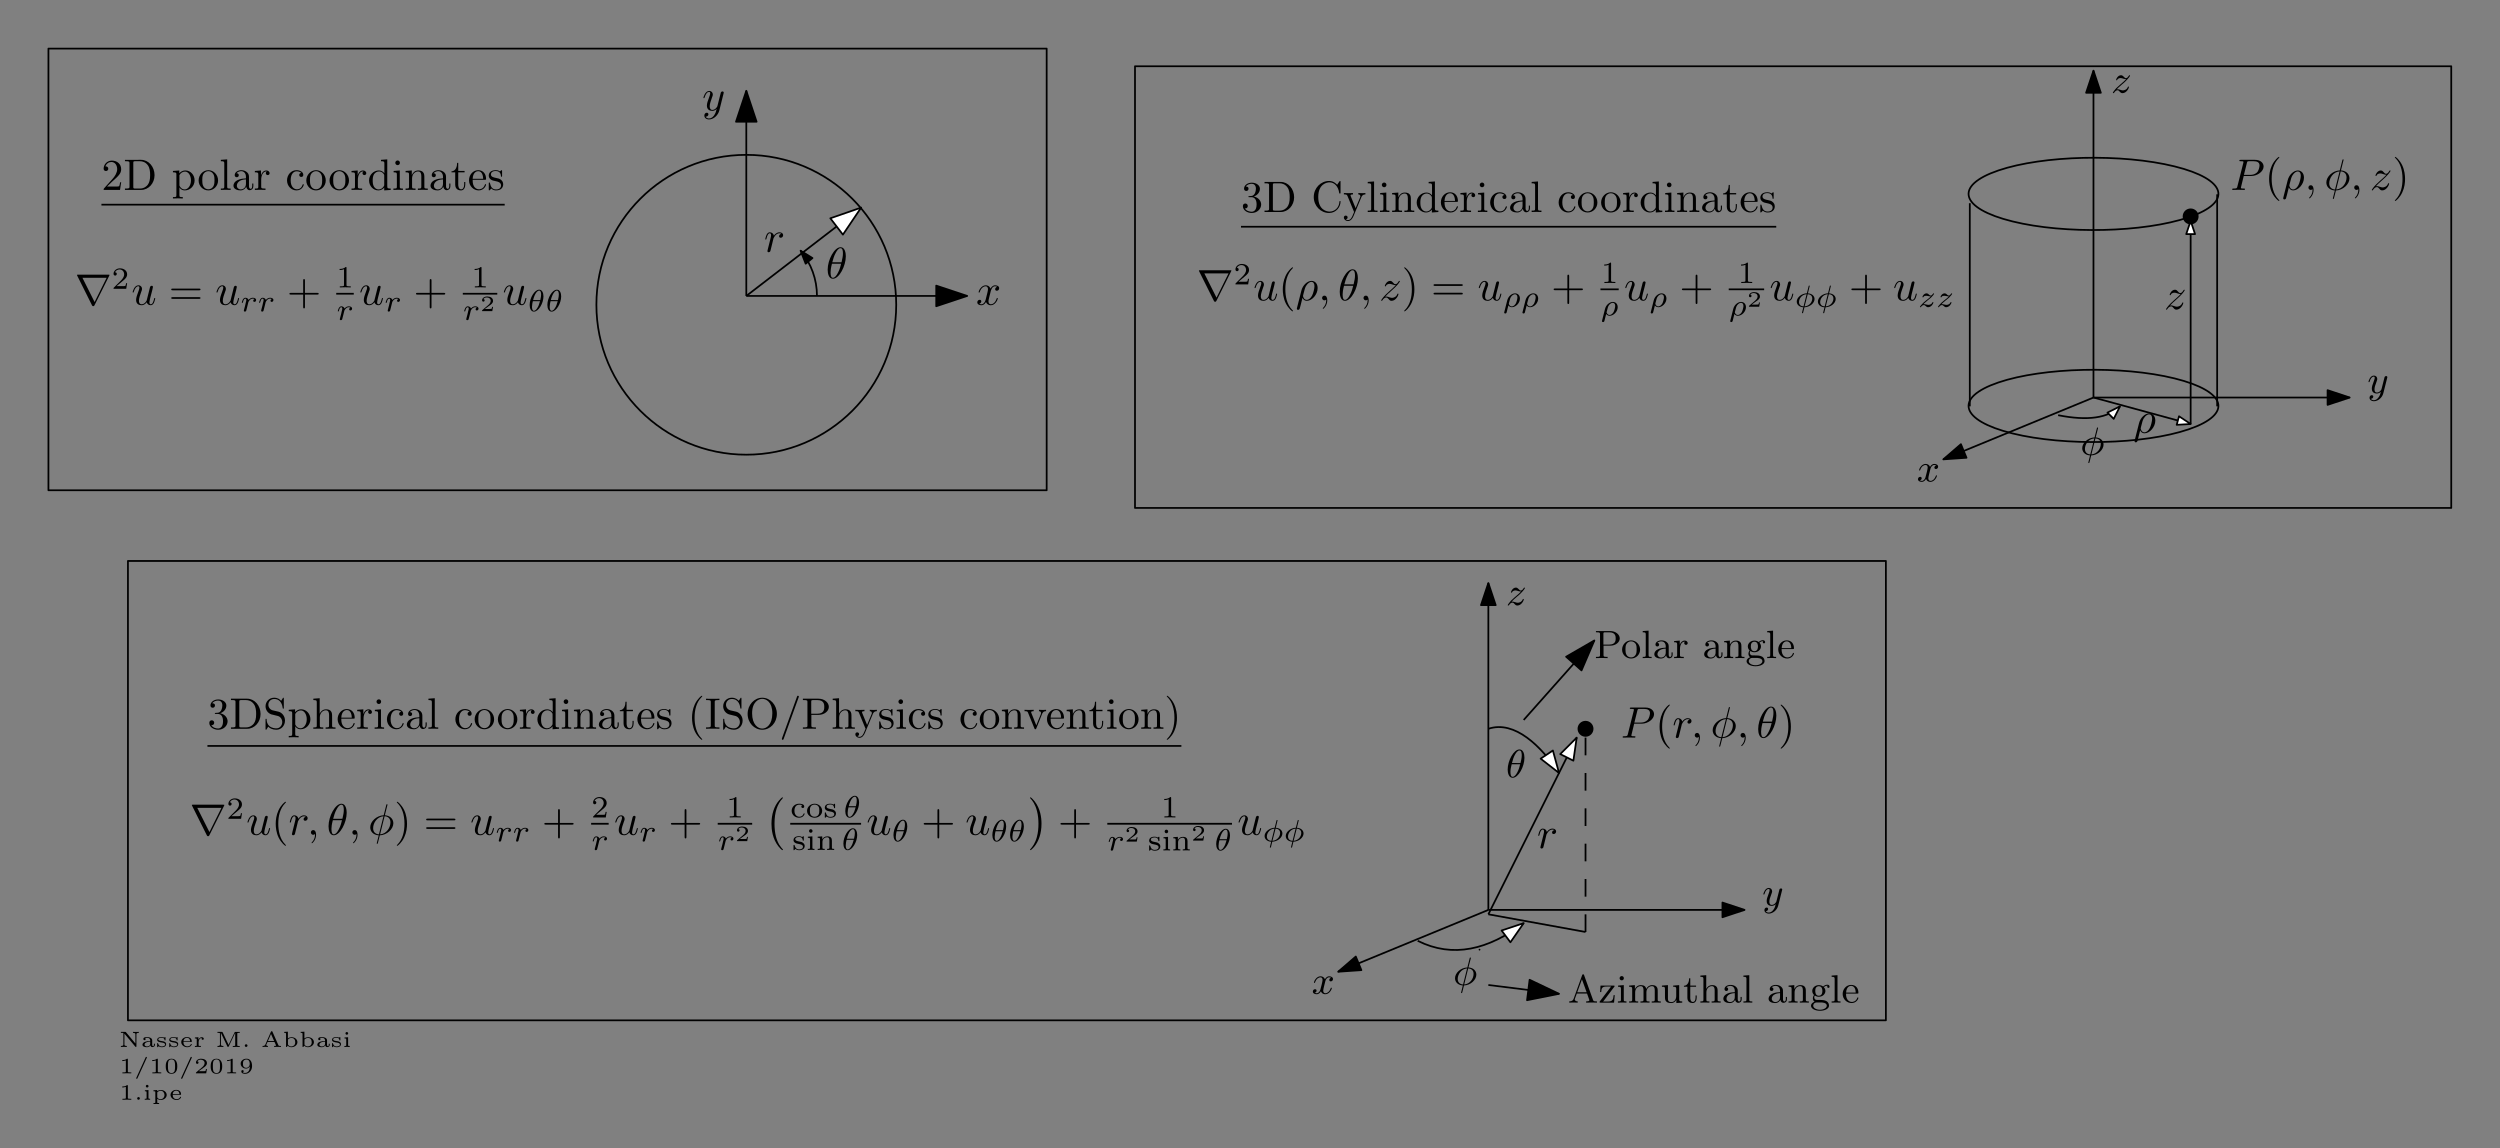 <?xml version="1.0" encoding="UTF-8"?>
<svg width="566" height="260" viewBox="0 0 566 260" xmlns="http://www.w3.org/2000/svg" xmlns:xlink="http://www.w3.org/1999/xlink">
 <rect x="0" y="0" width="566" height="260" fill="#808080" stroke="none"/>
 <defs>
  <g id="glyph-0-1">
   <path d="m1.266-0.766 1.062-1.031c1.547-1.375 2.141-1.906 2.141-2.906 0-1.141-0.891-1.938-2.109-1.938-1.125 0-1.859 0.922-1.859 1.812 0 0.547 0.5 0.547 0.531 0.547 0.172 0 0.516-0.109 0.516-0.531 0-0.25-0.188-0.516-0.531-0.516-0.078 0-0.094 0-0.125 0.016 0.219-0.656 0.766-1.016 1.344-1.016 0.906 0 1.328 0.812 1.328 1.625 0 0.797-0.484 1.578-1.047 2.203l-1.906 2.125c-0.109 0.109-0.109 0.141-0.109 0.375h3.703l0.266-1.734h-0.234c-0.062 0.297-0.125 0.734-0.234 0.891-0.062 0.078-0.719 0.078-0.938 0.078z"/>
  </g>
  <g id="glyph-0-2">
   <path d="m0.344-6.812v0.312h0.25c0.766 0 0.781 0.109 0.781 0.469v5.25c0 0.359-0.016 0.469-0.781 0.469h-0.25v0.312h3.656c1.672 0 3.047-1.469 3.047-3.344 0-1.906-1.344-3.469-3.047-3.469zm2.375 6.5c-0.469 0-0.484-0.062-0.484-0.391v-5.391c0-0.344 0.016-0.406 0.484-0.406h1c0.625 0 1.312 0.219 1.812 0.922 0.438 0.594 0.516 1.453 0.516 2.234 0 1.094-0.188 1.703-0.547 2.188-0.203 0.266-0.766 0.844-1.766 0.844z"/>
  </g>
  <g id="glyph-0-3">
   <path d="m1.719-3.75v-0.656l-1.438 0.109v0.312c0.703 0 0.781 0.062 0.781 0.5v4.656c0 0.453-0.109 0.453-0.781 0.453v0.312c0.344-0.016 0.859-0.031 1.109-0.031 0.281 0 0.781 0.016 1.125 0.031v-0.312c-0.656 0-0.766 0-0.766-0.453v-1.766c0.047 0.172 0.469 0.703 1.219 0.703 1.188 0 2.219-0.984 2.219-2.266 0-1.266-0.953-2.25-2.078-2.25-0.781 0-1.203 0.438-1.391 0.656zm0.031 2.609v-2.219c0.281-0.516 0.766-0.797 1.281-0.797 0.734 0 1.328 0.875 1.328 2 0 1.203-0.688 2.047-1.422 2.047-0.406 0-0.781-0.203-1.047-0.609-0.141-0.203-0.141-0.219-0.141-0.422z"/>
  </g>
  <g id="glyph-0-4">
   <path d="m4.688-2.141c0-1.266-0.984-2.328-2.188-2.328-1.25 0-2.219 1.094-2.219 2.328 0 1.297 1.031 2.25 2.203 2.25 1.203 0 2.203-0.984 2.203-2.25zm-2.188 2c-0.438 0-0.875-0.203-1.141-0.672-0.25-0.438-0.25-1.047-0.25-1.406 0-0.391 0-0.922 0.234-1.359 0.266-0.453 0.734-0.672 1.141-0.672 0.438 0 0.859 0.219 1.125 0.656 0.266 0.422 0.266 1 0.266 1.375 0 0.359 0 0.906-0.219 1.344-0.234 0.453-0.672 0.734-1.156 0.734z"/>
  </g>
  <g id="glyph-0-5">
   <path d="m1.766-6.922-1.438 0.109v0.312c0.703 0 0.781 0.062 0.781 0.562v5.188c0 0.438-0.109 0.438-0.781 0.438v0.312c0.328-0.016 0.859-0.031 1.109-0.031s0.734 0.016 1.109 0.031v-0.312c-0.672 0-0.781 0-0.781-0.438z"/>
  </g>
  <g id="glyph-0-6">
   <path d="m3.312-0.75c0.047 0.391 0.312 0.812 0.781 0.812 0.219 0 0.828-0.141 0.828-0.953v-0.562h-0.25v0.562c0 0.578-0.25 0.641-0.359 0.641-0.328 0-0.375-0.453-0.375-0.5v-1.984c0-0.422 0-0.812-0.359-1.188-0.391-0.391-0.891-0.547-1.359-0.547-0.828 0-1.516 0.469-1.516 1.125 0 0.297 0.203 0.469 0.469 0.469 0.281 0 0.453-0.203 0.453-0.453 0-0.125-0.047-0.453-0.516-0.453 0.281-0.359 0.766-0.469 1.078-0.469 0.5 0 1.062 0.391 1.062 1.281v0.359c-0.516 0.031-1.203 0.062-1.828 0.359-0.75 0.344-1 0.859-1 1.297 0 0.812 0.969 1.062 1.594 1.062 0.656 0 1.109-0.406 1.297-0.859zm-0.062-1.641v1c0 0.938-0.719 1.281-1.172 1.281-0.484 0-0.891-0.344-0.891-0.844 0-0.547 0.422-1.375 2.062-1.438z"/>
  </g>
  <g id="glyph-0-7">
   <path d="m1.672-3.312v-1.094l-1.391 0.109v0.312c0.703 0 0.781 0.062 0.781 0.562v2.672c0 0.438-0.109 0.438-0.781 0.438v0.312c0.391-0.016 0.859-0.031 1.141-0.031 0.391 0 0.859 0 1.266 0.031v-0.312h-0.219c-0.734 0-0.75-0.109-0.75-0.469v-1.531c0-0.984 0.422-1.875 1.172-1.875 0.062 0 0.094 0 0.109 0.016-0.031 0-0.234 0.125-0.234 0.391s0.219 0.422 0.438 0.422c0.172 0 0.422-0.125 0.422-0.438s-0.312-0.609-0.734-0.609c-0.734 0-1.094 0.672-1.219 1.094z"/>
  </g>
  <g id="glyph-0-8">
   <path d="m1.172-2.172c0-1.625 0.812-2.047 1.344-2.047 0.094 0 0.719 0.016 1.062 0.375-0.406 0.031-0.469 0.328-0.469 0.453 0 0.266 0.188 0.453 0.453 0.453s0.469-0.156 0.469-0.469c0-0.672-0.766-1.062-1.531-1.062-1.25 0-2.156 1.078-2.156 2.312 0 1.281 0.984 2.266 2.141 2.266 1.328 0 1.656-1.203 1.656-1.297s-0.109-0.094-0.141-0.094c-0.078 0-0.109 0.031-0.125 0.094-0.281 0.922-0.938 1.047-1.297 1.047-0.531 0-1.406-0.422-1.406-2.031z"/>
  </g>
  <g id="glyph-0-9">
   <path d="m3.781-0.547v0.656l1.469-0.109v-0.312c-0.688 0-0.781-0.062-0.781-0.562v-6.047l-1.422 0.109v0.312c0.688 0 0.766 0.062 0.766 0.562v2.156c-0.281-0.359-0.719-0.625-1.25-0.625-1.172 0-2.219 0.984-2.219 2.266 0 1.266 0.969 2.25 2.109 2.25 0.641 0 1.078-0.344 1.328-0.656zm0-2.672v2.047c0 0.172 0 0.188-0.109 0.359-0.297 0.484-0.734 0.703-1.172 0.703-0.453 0-0.812-0.266-1.047-0.641-0.25-0.406-0.281-0.969-0.281-1.391 0-0.359 0.016-0.953 0.297-1.406 0.219-0.312 0.594-0.641 1.141-0.641 0.344 0 0.766 0.156 1.062 0.594 0.109 0.172 0.109 0.188 0.109 0.375z"/>
  </g>
  <g id="glyph-0-10">
   <path d="m1.766-4.406-1.391 0.109v0.312c0.641 0 0.734 0.062 0.734 0.547v2.688c0 0.438-0.109 0.438-0.781 0.438v0.312c0.312-0.016 0.859-0.031 1.094-0.031 0.359 0 0.703 0.016 1.047 0.031v-0.312c-0.672 0-0.703-0.047-0.703-0.438zm0.031-1.734c0-0.312-0.234-0.531-0.516-0.531-0.312 0-0.531 0.266-0.531 0.531s0.219 0.531 0.531 0.531c0.281 0 0.516-0.219 0.516-0.531z"/>
  </g>
  <g id="glyph-0-11">
   <path d="m1.094-3.422v2.672c0 0.438-0.109 0.438-0.781 0.438v0.312c0.359-0.016 0.859-0.031 1.141-0.031 0.25 0 0.766 0.016 1.109 0.031v-0.312c-0.672 0-0.781 0-0.781-0.438v-1.844c0-1.031 0.719-1.594 1.344-1.594 0.641 0 0.75 0.531 0.75 1.109v2.328c0 0.438-0.109 0.438-0.781 0.438v0.312c0.344-0.016 0.859-0.031 1.125-0.031 0.25 0 0.781 0.016 1.109 0.031v-0.312c-0.516 0-0.766 0-0.766-0.297v-1.906c0-0.859 0-1.156-0.312-1.516-0.141-0.172-0.469-0.375-1.047-0.375-0.734 0-1.203 0.422-1.484 1.047v-1.047l-1.406 0.109v0.312c0.703 0 0.781 0.062 0.781 0.562z"/>
  </g>
  <g id="glyph-0-12">
   <path d="m1.719-3.984h1.438v-0.312h-1.438v-1.828h-0.25c0 0.812-0.297 1.875-1.281 1.922v0.219h0.844v2.75c0 1.219 0.938 1.344 1.297 1.344 0.703 0 0.984-0.703 0.984-1.344v-0.562h-0.25v0.547c0 0.734-0.297 1.109-0.672 1.109-0.672 0-0.672-0.906-0.672-1.078z"/>
  </g>
  <g id="glyph-0-13">
   <path d="m1.109-2.516c0.062-1.484 0.906-1.734 1.25-1.734 1.016 0 1.125 1.344 1.125 1.734zm0 0.219h2.781c0.219 0 0.25 0 0.25-0.219 0-0.984-0.547-1.953-1.781-1.953-1.156 0-2.078 1.031-2.078 2.281 0 1.328 1.047 2.297 2.188 2.297 1.219 0 1.672-1.109 1.672-1.297 0-0.094-0.078-0.125-0.141-0.125-0.078 0-0.109 0.062-0.125 0.141-0.344 1.031-1.25 1.031-1.344 1.031-0.5 0-0.891-0.297-1.125-0.672-0.297-0.469-0.297-1.125-0.297-1.484z"/>
  </g>
  <g id="glyph-0-14">
   <path d="m2.078-1.938c0.219 0.047 1.031 0.203 1.031 0.922 0 0.5-0.344 0.906-1.125 0.906-0.844 0-1.203-0.562-1.391-1.422-0.031-0.125-0.031-0.156-0.141-0.156-0.125 0-0.125 0.062-0.125 0.234v1.328c0 0.172 0 0.234 0.109 0.234 0.047 0 0.062-0.016 0.25-0.203 0.016-0.016 0.016-0.031 0.203-0.219 0.438 0.406 0.891 0.422 1.094 0.422 1.141 0 1.609-0.672 1.609-1.391 0-0.516-0.297-0.828-0.422-0.938-0.328-0.328-0.719-0.406-1.141-0.484-0.562-0.109-1.219-0.234-1.219-0.812 0-0.359 0.25-0.766 1.109-0.766 1.094 0 1.156 0.906 1.172 1.203 0 0.094 0.094 0.094 0.109 0.094 0.141 0 0.141-0.047 0.141-0.234v-1.016c0-0.156 0-0.234-0.109-0.234-0.047 0-0.078 0-0.203 0.125-0.031 0.031-0.125 0.125-0.172 0.156-0.375-0.281-0.781-0.281-0.938-0.281-1.219 0-1.594 0.672-1.594 1.234 0 0.344 0.156 0.625 0.422 0.844 0.328 0.25 0.609 0.312 1.328 0.453z"/>
  </g>
  <g id="glyph-0-15">
   <path d="m6.844-3.266c0.156 0 0.344 0 0.344-0.188 0-0.203-0.188-0.203-0.328-0.203h-5.969c-0.141 0-0.328 0-0.328 0.203 0 0.188 0.188 0.188 0.328 0.188zm0.016 1.938c0.141 0 0.328 0 0.328-0.203 0-0.188-0.188-0.188-0.344-0.188h-5.953c-0.141 0-0.328 0-0.328 0.188 0 0.203 0.188 0.203 0.328 0.203z"/>
  </g>
  <g id="glyph-0-16">
   <path d="m4.078-2.297h2.781c0.141 0 0.328 0 0.328-0.203 0-0.188-0.188-0.188-0.328-0.188h-2.781v-2.797c0-0.141 0-0.328-0.203-0.328s-0.203 0.188-0.203 0.328v2.797h-2.781c-0.141 0-0.328 0-0.328 0.188 0 0.203 0.188 0.203 0.328 0.203h2.781v2.797c0 0.141 0 0.328 0.203 0.328s0.203-0.188 0.203-0.328z"/>
  </g>
  <g id="glyph-0-17">
   <path d="m2.891-3.516c0.812-0.266 1.391-0.953 1.391-1.75 0-0.812-0.875-1.375-1.828-1.375-1 0-1.766 0.594-1.766 1.359 0 0.328 0.219 0.516 0.516 0.516s0.5-0.219 0.5-0.516c0-0.484-0.469-0.484-0.609-0.484 0.297-0.5 0.953-0.625 1.312-0.625 0.422 0 0.969 0.219 0.969 1.109 0 0.125-0.031 0.703-0.281 1.141-0.297 0.484-0.641 0.516-0.891 0.516-0.078 0.016-0.312 0.031-0.391 0.031-0.078 0.016-0.141 0.031-0.141 0.125 0 0.109 0.062 0.109 0.234 0.109h0.438c0.812 0 1.188 0.672 1.188 1.656 0 1.359-0.688 1.641-1.125 1.641s-1.188-0.172-1.531-0.75c0.344 0.047 0.656-0.172 0.656-0.547 0-0.359-0.266-0.562-0.547-0.562-0.25 0-0.562 0.141-0.562 0.578 0 0.906 0.922 1.562 2.016 1.562 1.219 0 2.125-0.906 2.125-1.922 0-0.812-0.641-1.594-1.672-1.812z"/>
  </g>
  <g id="glyph-0-18">
   <path d="m0.562-3.406c0 2.062 1.609 3.625 3.469 3.625 1.625 0 2.594-1.391 2.594-2.547 0-0.094 0-0.172-0.125-0.172-0.109 0-0.109 0.062-0.125 0.172-0.078 1.422-1.141 2.234-2.234 2.234-0.609 0-2.562-0.328-2.562-3.312 0-2.969 1.953-3.312 2.562-3.312 1.078 0 1.969 0.906 2.172 2.359 0.016 0.141 0.016 0.172 0.156 0.172 0.156 0 0.156-0.031 0.156-0.234v-2.359c0-0.172 0-0.25-0.109-0.25-0.031 0-0.078 0-0.156 0.125l-0.5 0.734c-0.359-0.359-0.875-0.859-1.828-0.859-1.875 0-3.469 1.594-3.469 3.625z"/>
  </g>
  <g id="glyph-0-19">
   <path d="m4.141-3.344c0.25-0.641 0.766-0.641 0.922-0.641v-0.312c-0.234 0.016-0.516 0.031-0.75 0.031-0.172 0-0.641-0.016-0.859-0.031v0.312c0.312 0 0.469 0.172 0.469 0.422 0 0.109-0.016 0.125-0.062 0.25l-1.016 2.438-1.094-2.672c-0.047-0.109-0.062-0.141-0.062-0.188 0-0.25 0.359-0.25 0.562-0.25v-0.312c-0.266 0.016-0.922 0.031-1.094 0.031-0.266 0-0.672-0.016-0.969-0.031v0.312c0.484 0 0.672 0 0.812 0.344l1.5 3.641c-0.062 0.125-0.203 0.453-0.25 0.594-0.219 0.547-0.5 1.234-1.141 1.234-0.047 0-0.281 0-0.469-0.188 0.312-0.031 0.391-0.25 0.391-0.422 0-0.25-0.188-0.406-0.422-0.406-0.203 0-0.422 0.125-0.422 0.422 0 0.453 0.422 0.812 0.922 0.812 0.625 0 1.031-0.578 1.266-1.141z"/>
  </g>
  <g id="glyph-0-20">
   <path d="m3.297 2.391c0-0.031 0-0.047-0.172-0.219-1.234-1.25-1.562-3.141-1.562-4.672 0-1.734 0.375-3.469 1.609-4.703 0.125-0.125 0.125-0.141 0.125-0.172 0-0.078-0.031-0.109-0.094-0.109-0.109 0-1 0.688-1.594 1.953-0.5 1.094-0.625 2.203-0.625 3.031 0 0.781 0.109 1.984 0.656 3.125 0.609 1.219 1.453 1.875 1.562 1.875 0.062 0 0.094-0.031 0.094-0.109z"/>
  </g>
  <g id="glyph-0-21">
   <path d="m2.875-2.5c0-0.766-0.109-1.969-0.656-3.109-0.594-1.219-1.453-1.875-1.547-1.875-0.062 0-0.109 0.047-0.109 0.109 0 0.031 0 0.047 0.188 0.234 0.984 0.984 1.547 2.562 1.547 4.641 0 1.719-0.359 3.469-1.594 4.719-0.141 0.125-0.141 0.141-0.141 0.172 0 0.062 0.047 0.109 0.109 0.109 0.094 0 1-0.688 1.578-1.953 0.516-1.094 0.625-2.203 0.625-3.047z"/>
  </g>
  <g id="glyph-0-22">
   <path d="m3.484-3.875-1.281-0.297c-0.625-0.156-1-0.688-1-1.266 0-0.703 0.531-1.312 1.312-1.312 1.656 0 1.875 1.641 1.938 2.078 0.016 0.062 0.016 0.125 0.125 0.125 0.125 0 0.125-0.047 0.125-0.234v-2c0-0.172 0-0.25-0.109-0.25-0.062 0-0.078 0.016-0.141 0.141l-0.359 0.562c-0.297-0.297-0.703-0.703-1.594-0.703-1.109 0-1.938 0.875-1.938 1.938 0 0.828 0.531 1.562 1.297 1.828 0.109 0.031 0.625 0.156 1.328 0.328 0.266 0.062 0.562 0.141 0.844 0.5 0.203 0.266 0.312 0.594 0.312 0.922 0 0.703-0.5 1.422-1.344 1.422-0.281 0-1.047-0.047-1.578-0.531-0.578-0.547-0.609-1.172-0.609-1.531-0.016-0.109-0.094-0.109-0.125-0.109-0.125 0-0.125 0.078-0.125 0.25v2c0 0.172 0 0.234 0.109 0.234 0.062 0 0.078-0.016 0.141-0.125 0-0.016 0.031-0.047 0.359-0.578 0.312 0.344 0.953 0.703 1.844 0.703 1.156 0 1.953-0.969 1.953-2.078 0-0.984-0.656-1.812-1.484-2.016z"/>
  </g>
  <g id="glyph-0-23">
   <path d="m1.094-0.75c0 0.438-0.109 0.438-0.781 0.438v0.312c0.359-0.016 0.859-0.031 1.141-0.031 0.25 0 0.766 0.016 1.109 0.031v-0.312c-0.672 0-0.781 0-0.781-0.438v-1.844c0-1.031 0.719-1.594 1.344-1.594 0.641 0 0.75 0.531 0.75 1.109v2.328c0 0.438-0.109 0.438-0.781 0.438v0.312c0.344-0.016 0.859-0.031 1.125-0.031 0.25 0 0.781 0.016 1.109 0.031v-0.312c-0.516 0-0.766 0-0.766-0.297v-1.906c0-0.859 0-1.156-0.312-1.516-0.141-0.172-0.469-0.375-1.047-0.375-0.844 0-1.281 0.594-1.453 0.984v-3.5l-1.438 0.109v0.312c0.703 0 0.781 0.062 0.781 0.562z"/>
  </g>
  <g id="glyph-0-24">
   <path d="m2.25-6.031c0-0.359 0.016-0.469 0.812-0.469h0.25v-0.312c-0.344 0.031-1.125 0.031-1.516 0.031-0.375 0-1.172 0-1.516-0.031v0.312h0.25c0.797 0 0.828 0.109 0.828 0.469v5.25c0 0.359-0.031 0.469-0.828 0.469h-0.25v0.312c0.344-0.031 1.141-0.031 1.516-0.031 0.391 0 1.172 0 1.516 0.031v-0.312h-0.25c-0.797 0-0.812-0.109-0.812-0.469z"/>
  </g>
  <g id="glyph-0-25">
   <path d="m7.188-3.375c0-2.031-1.5-3.656-3.312-3.656-1.797 0-3.312 1.594-3.312 3.656 0 2.047 1.531 3.594 3.312 3.594 1.812 0 3.312-1.578 3.312-3.594zm-3.312 3.328c-0.953 0-2.297-0.875-2.297-3.469 0-2.578 1.469-3.266 2.297-3.266 0.859 0 2.281 0.703 2.281 3.266 0 2.641-1.359 3.469-2.281 3.469z"/>
  </g>
  <g id="glyph-0-26">
   <path d="m4.359-7.094c0.062-0.141 0.062-0.156 0.062-0.188 0-0.109-0.094-0.203-0.203-0.203-0.141 0-0.188 0.109-0.219 0.203l-3.391 9.391c-0.047 0.141-0.047 0.156-0.047 0.188 0 0.109 0.078 0.203 0.188 0.203 0.141 0 0.188-0.109 0.219-0.203z"/>
  </g>
  <g id="glyph-0-27">
   <path d="m2.266-3.156h1.688c1.188 0 2.266-0.797 2.266-1.797 0-0.984-0.984-1.859-2.344-1.859h-3.531v0.312h0.25c0.766 0 0.781 0.109 0.781 0.469v5.25c0 0.359-0.016 0.469-0.781 0.469h-0.25v0.312c0.359-0.031 1.094-0.031 1.469-0.031s1.125 0 1.484 0.031v-0.312h-0.25c-0.766 0-0.781-0.109-0.781-0.469zm-0.031-0.25v-2.688c0-0.344 0.016-0.406 0.484-0.406h0.891c1.578 0 1.578 1.062 1.578 1.547 0 0.469 0 1.547-1.578 1.547z"/>
  </g>
  <g id="glyph-0-28">
   <path d="m4.141-3.312c0.094-0.234 0.266-0.672 0.922-0.672v-0.312c-0.234 0.016-0.516 0.031-0.75 0.031s-0.688-0.016-0.859-0.031v0.312c0.359 0 0.469 0.234 0.469 0.422 0 0.094-0.016 0.141-0.047 0.25l-1.031 2.531-1.109-2.781c-0.062-0.125-0.062-0.141-0.062-0.172 0-0.25 0.391-0.25 0.578-0.25v-0.312c-0.312 0.016-0.859 0.031-1.094 0.031-0.266 0-0.672-0.016-0.969-0.031v0.312c0.625 0 0.672 0.062 0.797 0.359l1.438 3.547c0.062 0.141 0.078 0.188 0.203 0.188 0.141 0 0.172-0.094 0.219-0.188z"/>
  </g>
  <g id="glyph-1-1">
   <path d="m7.781-6.594c0.016-0.031 0.047-0.094 0.047-0.141 0-0.062-0.016-0.078-0.234-0.078h-6.891c-0.219 0-0.234 0.016-0.234 0.078 0 0.047 0.031 0.109 0.047 0.141l3.359 6.734c0.078 0.125 0.109 0.188 0.266 0.188 0.172 0 0.203-0.062 0.281-0.188zm-6.078 0.5h5.469l-2.719 5.484z"/>
  </g>
  <g id="glyph-2-1">
   <path d="m3.516-1.266h-0.234c-0.016 0.156-0.094 0.562-0.188 0.625-0.047 0.047-0.578 0.047-0.688 0.047h-1.281c0.734-0.641 0.984-0.844 1.391-1.172 0.516-0.406 1-0.844 1-1.5 0-0.844-0.734-1.359-1.625-1.359-0.859 0-1.453 0.609-1.453 1.25 0 0.344 0.297 0.391 0.375 0.391 0.156 0 0.359-0.125 0.359-0.375 0-0.125-0.047-0.375-0.406-0.375 0.219-0.484 0.688-0.641 1.016-0.641 0.703 0 1.062 0.547 1.062 1.109 0 0.609-0.438 1.078-0.656 1.328l-1.672 1.672c-0.078 0.062-0.078 0.078-0.078 0.266h2.875z"/>
  </g>
  <g id="glyph-2-2">
   <path d="m2.328-4.438c0-0.188 0-0.188-0.203-0.188-0.453 0.438-1.078 0.438-1.359 0.438v0.25c0.156 0 0.625 0 1-0.188v3.547c0 0.234 0 0.328-0.688 0.328h-0.266v0.25c0.125 0 0.984-0.031 1.234-0.031 0.219 0 1.094 0.031 1.25 0.031v-0.25h-0.266c-0.703 0-0.703-0.094-0.703-0.328z"/>
  </g>
  <g id="glyph-2-3">
   <path d="m2.703-2.781c-0.125 0.062-0.188 0.172-0.188 0.312 0 0.188 0.125 0.328 0.328 0.328 0.188 0 0.328-0.125 0.328-0.344 0-0.625-0.969-0.625-1.156-0.625-1.047 0-1.688 0.797-1.688 1.609 0 0.875 0.734 1.562 1.656 1.562 1.031 0 1.281-0.812 1.281-0.906 0-0.078-0.094-0.078-0.125-0.078-0.094 0-0.094 0.016-0.125 0.125-0.156 0.422-0.531 0.641-0.953 0.641-0.484 0-1.109-0.359-1.109-1.359 0-0.875 0.438-1.375 1.078-1.375 0.094 0 0.422 0 0.672 0.109z"/>
  </g>
  <g id="glyph-2-4">
   <path d="m3.688-1.484c0-0.875-0.75-1.625-1.703-1.625-0.969 0-1.719 0.75-1.719 1.625 0 0.859 0.766 1.547 1.719 1.547 0.938 0 1.703-0.688 1.703-1.547zm-1.703 1.328c-0.266 0-0.641-0.078-0.875-0.422-0.188-0.281-0.203-0.641-0.203-0.969 0-0.297 0-0.719 0.25-1.016 0.172-0.203 0.469-0.344 0.828-0.344 0.406 0 0.703 0.188 0.859 0.406 0.188 0.266 0.203 0.625 0.203 0.953s-0.016 0.703-0.219 0.984c-0.188 0.266-0.5 0.406-0.844 0.406z"/>
  </g>
  <g id="glyph-2-5">
   <path d="m2.641-2.922c0-0.125 0-0.188-0.094-0.188-0.031 0-0.047 0-0.141 0.078-0.016 0.016-0.078 0.078-0.125 0.109-0.219-0.141-0.469-0.188-0.734-0.188-1 0-1.234 0.531-1.234 0.875 0 0.219 0.094 0.406 0.266 0.547 0.266 0.219 0.531 0.266 0.969 0.344 0.344 0.062 0.906 0.156 0.906 0.625 0 0.266-0.188 0.594-0.859 0.594s-0.906-0.438-1.031-0.906c-0.031-0.094-0.031-0.125-0.125-0.125-0.125 0-0.125 0.047-0.125 0.188v0.859c0 0.109 0 0.172 0.094 0.172 0.062 0 0.203-0.141 0.344-0.297 0.297 0.297 0.672 0.297 0.844 0.297 0.906 0 1.25-0.484 1.25-0.969 0-0.266-0.125-0.484-0.312-0.641-0.266-0.25-0.578-0.312-0.828-0.344-0.547-0.109-1-0.188-1-0.562 0-0.219 0.188-0.484 0.844-0.484 0.812 0 0.844 0.562 0.859 0.766 0 0.078 0.094 0.078 0.109 0.078 0.125 0 0.125-0.047 0.125-0.188z"/>
  </g>
  <g id="glyph-2-6">
   <path d="m1.469-4.297c0-0.203-0.172-0.406-0.406-0.406-0.203 0-0.391 0.172-0.391 0.406 0 0.25 0.203 0.406 0.391 0.406 0.234 0 0.406-0.172 0.406-0.406zm-1.062 1.297v0.25c0.438 0 0.5 0.047 0.5 0.391v1.812c0 0.297-0.062 0.297-0.516 0.297v0.25c0.016 0 0.5-0.031 0.781-0.031 0.25 0 0.5 0.016 0.734 0.031v-0.25c-0.406 0-0.469 0-0.469-0.297v-2.531z"/>
  </g>
  <g id="glyph-2-7">
   <path d="m3.594-2.109c0-0.609-0.297-0.969-1.047-0.969-0.578 0-0.938 0.312-1.141 0.688v-0.688l-1.031 0.078v0.25c0.469 0 0.531 0.047 0.531 0.391v1.812c0 0.297-0.078 0.297-0.531 0.297v0.25c0.016 0 0.5-0.031 0.797-0.031 0.25 0 0.734 0.031 0.797 0.031v-0.25c-0.453 0-0.516 0-0.516-0.297v-1.266c0-0.719 0.578-1.062 1.031-1.062 0.484 0 0.547 0.375 0.547 0.734v1.594c0 0.297-0.062 0.297-0.516 0.297v0.25c0.016 0 0.5-0.031 0.797-0.031 0.25 0 0.734 0.031 0.797 0.031v-0.25c-0.453 0-0.516 0-0.516-0.297z"/>
  </g>
  <g id="glyph-3-1">
   <path d="m3.484-0.562c0.109 0.406 0.469 0.672 0.891 0.672 0.344 0 0.578-0.234 0.734-0.547 0.172-0.359 0.297-0.969 0.297-0.984 0-0.109-0.078-0.109-0.109-0.109-0.109 0-0.109 0.047-0.141 0.188-0.141 0.562-0.328 1.234-0.75 1.234-0.203 0-0.312-0.125-0.312-0.453 0-0.219 0.125-0.688 0.203-1.047l0.281-1.078c0.031-0.141 0.125-0.516 0.172-0.672 0.047-0.234 0.141-0.609 0.141-0.672 0-0.172-0.141-0.266-0.281-0.266-0.047 0-0.312 0.016-0.391 0.344-0.188 0.734-0.625 2.484-0.75 3-0.016 0.047-0.406 0.844-1.141 0.844-0.516 0-0.609-0.453-0.609-0.812 0-0.562 0.281-1.344 0.531-2.031 0.125-0.312 0.172-0.453 0.172-0.641 0-0.438-0.312-0.812-0.812-0.812-0.953 0-1.312 1.453-1.312 1.531 0 0.109 0.094 0.109 0.109 0.109 0.109 0 0.109-0.031 0.156-0.188 0.25-0.859 0.641-1.234 1.016-1.234 0.094 0 0.25 0.016 0.25 0.328 0 0.234-0.109 0.531-0.172 0.672-0.375 1-0.578 1.609-0.578 2.094 0 0.953 0.688 1.203 1.219 1.203 0.656 0 1.016-0.453 1.188-0.672z"/>
  </g>
  <g id="glyph-3-2">
   <path d="m4.531-4.984c0-0.656-0.172-2.047-1.188-2.047-1.391 0-2.922 2.812-2.922 5.094 0 0.938 0.281 2.047 1.188 2.047 1.406 0 2.922-2.859 2.922-5.094zm-3.062 1.359c0.172-0.625 0.375-1.422 0.781-2.141 0.266-0.484 0.625-1.047 1.078-1.047 0.484 0 0.547 0.641 0.547 1.203 0 0.5-0.078 1-0.312 1.984zm2 0.328c-0.109 0.453-0.312 1.297-0.703 2.016-0.344 0.688-0.719 1.172-1.156 1.172-0.328 0-0.531-0.297-0.531-1.219 0-0.422 0.062-1 0.312-1.969z"/>
  </g>
  <g id="glyph-3-3">
   <path d="m0.875-0.594c-0.031 0.156-0.094 0.391-0.094 0.438 0 0.172 0.141 0.266 0.297 0.266 0.125 0 0.297-0.078 0.375-0.281 0.016-0.031 0.344-1.391 0.391-1.578 0.078-0.328 0.266-1.016 0.312-1.297 0.047-0.125 0.328-0.594 0.562-0.812 0.078-0.062 0.375-0.328 0.797-0.328 0.266 0 0.406 0.125 0.422 0.125-0.297 0.047-0.516 0.281-0.516 0.547 0 0.156 0.109 0.344 0.375 0.344s0.547-0.234 0.547-0.594c0-0.344-0.312-0.641-0.828-0.641-0.641 0-1.078 0.484-1.266 0.766-0.094-0.453-0.453-0.766-0.922-0.766-0.453 0-0.641 0.391-0.734 0.562-0.172 0.344-0.297 0.938-0.297 0.969 0 0.109 0.094 0.109 0.109 0.109 0.109 0 0.109-0.016 0.172-0.234 0.172-0.703 0.375-1.188 0.734-1.188 0.156 0 0.297 0.078 0.297 0.453 0 0.219-0.031 0.328-0.156 0.844z"/>
  </g>
  <g id="glyph-3-4">
   <path d="m3.328-3.016c0.062-0.25 0.297-1.172 0.984-1.172 0.047 0 0.297 0 0.5 0.125-0.281 0.062-0.469 0.297-0.469 0.547 0 0.156 0.109 0.344 0.375 0.344 0.219 0 0.531-0.172 0.531-0.578 0-0.516-0.578-0.656-0.922-0.656-0.578 0-0.922 0.531-1.047 0.75-0.25-0.656-0.781-0.75-1.078-0.75-1.031 0-1.609 1.281-1.609 1.531 0 0.109 0.109 0.109 0.125 0.109 0.078 0 0.109-0.031 0.125-0.109 0.344-1.062 1-1.312 1.344-1.312 0.188 0 0.531 0.094 0.531 0.672 0 0.312-0.172 0.969-0.531 2.375-0.156 0.609-0.516 1.031-0.953 1.031-0.062 0-0.281 0-0.5-0.125 0.25-0.062 0.469-0.266 0.469-0.547 0-0.266-0.219-0.344-0.359-0.344-0.312 0-0.547 0.25-0.547 0.578 0 0.453 0.484 0.656 0.922 0.656 0.672 0 1.031-0.703 1.047-0.75 0.125 0.359 0.484 0.75 1.078 0.75 1.031 0 1.594-1.281 1.594-1.531 0-0.109-0.078-0.109-0.109-0.109-0.094 0-0.109 0.047-0.141 0.109-0.328 1.078-1 1.312-1.312 1.312-0.391 0-0.547-0.312-0.547-0.656 0-0.219 0.047-0.438 0.156-0.875z"/>
  </g>
  <g id="glyph-3-5">
   <path d="m4.844-3.797c0.047-0.141 0.047-0.156 0.047-0.234 0-0.172-0.141-0.266-0.297-0.266-0.094 0-0.25 0.062-0.344 0.203-0.016 0.062-0.109 0.359-0.141 0.547-0.078 0.25-0.141 0.531-0.203 0.797l-0.453 1.797c-0.031 0.141-0.469 0.844-1.125 0.844-0.5 0-0.609-0.438-0.609-0.812 0-0.453 0.172-1.078 0.5-1.953 0.156-0.406 0.203-0.516 0.203-0.719 0-0.438-0.312-0.812-0.812-0.812-0.953 0-1.312 1.453-1.312 1.531 0 0.109 0.094 0.109 0.109 0.109 0.109 0 0.109-0.031 0.156-0.188 0.281-0.938 0.672-1.234 1.016-1.234 0.078 0 0.25 0 0.25 0.312 0 0.25-0.109 0.516-0.172 0.703-0.406 1.062-0.578 1.625-0.578 2.094 0 0.891 0.625 1.188 1.219 1.188 0.391 0 0.719-0.172 1-0.453-0.125 0.516-0.25 1.016-0.641 1.547-0.266 0.328-0.641 0.625-1.094 0.625-0.141 0-0.594-0.031-0.766-0.422 0.156 0 0.297 0 0.422-0.125 0.109-0.078 0.203-0.219 0.203-0.406 0-0.312-0.266-0.344-0.359-0.344-0.234 0-0.562 0.156-0.562 0.641 0 0.5 0.438 0.875 1.062 0.875 1.016 0 2.047-0.906 2.328-2.031z"/>
  </g>
  <g id="glyph-3-6">
   <path d="m0.328 1.719c-0.031 0.125-0.031 0.141-0.031 0.172 0 0.141 0.109 0.266 0.281 0.266 0.203 0 0.328-0.188 0.344-0.219 0.062-0.078 0.375-1.422 0.641-2.5 0.203 0.406 0.516 0.672 0.984 0.672 1.172 0 2.453-1.406 2.453-2.891 0-1.062-0.656-1.625-1.375-1.625-0.969 0-2.016 1-2.312 2.219zm2.219-1.828c-0.703 0-0.859-0.797-0.859-0.891 0-0.031 0.047-0.234 0.078-0.359 0.281-1.125 0.375-1.484 0.594-1.875 0.438-0.734 0.938-0.953 1.234-0.953 0.375 0 0.688 0.297 0.688 0.984 0 0.547-0.281 1.656-0.547 2.141-0.328 0.641-0.812 0.953-1.188 0.953z"/>
  </g>
  <g id="glyph-3-7">
   <path d="m2.031-0.016c0-0.656-0.25-1.047-0.641-1.047-0.328 0-0.531 0.25-0.531 0.531 0 0.266 0.203 0.531 0.531 0.531 0.109 0 0.25-0.047 0.344-0.125 0.031-0.031 0.047-0.031 0.047-0.031 0.016 0 0.016 0 0.016 0.141 0 0.75-0.344 1.344-0.672 1.672-0.109 0.109-0.109 0.125-0.109 0.156 0 0.078 0.047 0.109 0.094 0.109 0.109 0 0.922-0.766 0.922-1.938z"/>
  </g>
  <g id="glyph-3-8">
   <path d="m1.328-0.828c0.531-0.578 0.828-0.828 1.188-1.141 0 0 0.609-0.531 0.969-0.891 0.953-0.922 1.172-1.406 1.172-1.453 0-0.094-0.094-0.094-0.109-0.094-0.078 0-0.094 0.016-0.156 0.109-0.297 0.484-0.5 0.641-0.734 0.641-0.25 0-0.359-0.156-0.516-0.328-0.188-0.219-0.359-0.422-0.688-0.422-0.75 0-1.203 0.922-1.203 1.141 0 0.047 0.031 0.109 0.109 0.109 0.094 0 0.109-0.047 0.141-0.109 0.188-0.469 0.766-0.469 0.844-0.469 0.203 0 0.391 0.062 0.625 0.141 0.406 0.156 0.516 0.156 0.766 0.156-0.359 0.422-1.188 1.141-1.375 1.297l-0.906 0.844c-0.672 0.672-1.031 1.234-1.031 1.312 0 0.094 0.109 0.094 0.125 0.094 0.078 0 0.094-0.016 0.156-0.125 0.234-0.359 0.531-0.625 0.859-0.625 0.219 0 0.328 0.094 0.578 0.375 0.156 0.219 0.344 0.375 0.625 0.375 1 0 1.578-1.266 1.578-1.531 0-0.047-0.047-0.109-0.125-0.109-0.094 0-0.109 0.062-0.141 0.141-0.234 0.641-0.875 0.828-1.203 0.828-0.188 0-0.375-0.062-0.578-0.125-0.344-0.125-0.5-0.172-0.703-0.172-0.016 0-0.172 0-0.266 0.031z"/>
  </g>
  <g id="glyph-3-9">
   <path d="m4.359-6.672c0-0.031 0.031-0.141 0.031-0.141 0-0.016 0-0.109-0.125-0.109-0.094 0-0.109 0.031-0.156 0.203l-0.578 2.297c-1.578 0.062-3.047 1.375-3.047 2.734 0 0.953 0.703 1.734 1.922 1.812-0.078 0.297-0.156 0.625-0.234 0.938-0.125 0.469-0.219 0.844-0.219 0.875 0 0.094 0.078 0.109 0.125 0.109s0.062-0.016 0.094-0.047c0.016-0.016 0.078-0.25 0.109-0.391l0.375-1.484c1.609-0.062 3.062-1.406 3.062-2.734 0-0.797-0.531-1.703-1.922-1.812zm-1.906 6.578c-0.594-0.031-1.312-0.391-1.312-1.375 0-1.203 0.859-2.594 2.344-2.734zm1.281-4.109c0.766 0.047 1.328 0.5 1.328 1.375 0 1.188-0.859 2.609-2.344 2.734z"/>
  </g>
  <g id="glyph-3-10">
   <path d="m3.016-3.156h1.703c1.406 0 2.797-1.031 2.797-2.141 0-0.781-0.656-1.516-1.969-1.516h-3.219c-0.188 0-0.297 0-0.297 0.188 0 0.125 0.078 0.125 0.281 0.125 0.125 0 0.312 0.016 0.422 0.016 0.172 0.031 0.219 0.047 0.219 0.172 0 0.031 0 0.062-0.031 0.188l-1.344 5.344c-0.094 0.391-0.109 0.469-0.906 0.469-0.156 0-0.266 0-0.266 0.188 0 0.125 0.109 0.125 0.141 0.125 0.281 0 0.984-0.031 1.266-0.031 0.219 0 0.438 0.016 0.641 0.016 0.219 0 0.438 0.016 0.641 0.016 0.078 0 0.203 0 0.203-0.203 0-0.109-0.094-0.109-0.281-0.109-0.359 0-0.641 0-0.641-0.172 0-0.062 0.016-0.109 0.031-0.172zm0.719-2.969c0.094-0.344 0.109-0.375 0.547-0.375h0.953c0.828 0 1.359 0.266 1.359 0.953 0 0.391-0.203 1.25-0.594 1.609-0.5 0.453-1.094 0.531-1.531 0.531h-1.406z"/>
  </g>
  <g id="glyph-4-1">
   <path d="m1.641-1.406c0-0.047 0.172-0.672 0.172-0.703 0.016-0.062 0.219-0.406 0.453-0.578 0.062-0.047 0.25-0.188 0.562-0.188 0.062 0 0.234 0 0.375 0.094-0.219 0.062-0.297 0.266-0.297 0.391 0 0.141 0.109 0.25 0.266 0.25 0.172 0 0.391-0.125 0.391-0.422 0-0.359-0.375-0.516-0.734-0.516s-0.672 0.156-0.984 0.5c-0.125-0.422-0.547-0.5-0.719-0.5-0.25 0-0.422 0.172-0.547 0.359-0.156 0.266-0.25 0.672-0.25 0.719 0 0.078 0.094 0.078 0.125 0.078 0.094 0 0.094-0.016 0.141-0.203 0.109-0.422 0.25-0.75 0.516-0.75 0.188 0 0.234 0.156 0.234 0.344 0 0.125-0.062 0.391-0.125 0.578-0.047 0.188-0.109 0.469-0.141 0.625l-0.234 0.891c-0.016 0.094-0.062 0.266-0.062 0.281 0 0.156 0.125 0.219 0.234 0.219s0.25-0.062 0.297-0.188c0.016-0.047 0.094-0.359 0.141-0.531z"/>
  </g>
  <g id="glyph-4-2">
   <path d="m3.562-3.391c0-0.734-0.281-1.516-0.969-1.516-1.047 0-2.156 1.875-2.156 3.469 0 0.828 0.328 1.5 0.969 1.5 1.047 0 2.156-1.891 2.156-3.453zm-2.344 0.844c0.359-1.5 0.969-2.156 1.375-2.156 0.438 0 0.438 0.766 0.438 0.891 0 0.281-0.047 0.688-0.188 1.266zm1.562 0.25c-0.203 0.766-0.359 1.141-0.578 1.484-0.203 0.359-0.484 0.688-0.797 0.688-0.375 0-0.438-0.531-0.438-0.906 0-0.453 0.125-1 0.188-1.266z"/>
  </g>
  <g id="glyph-4-3">
   <path d="m0.375 1.125c-0.031 0.094-0.031 0.141-0.031 0.141 0 0.156 0.125 0.219 0.234 0.219 0.266 0 0.312-0.203 0.359-0.422 0.094-0.359 0.297-1.156 0.359-1.422 0.062 0.094 0.297 0.422 0.766 0.422 0.906 0 1.844-0.938 1.844-1.953 0-0.75-0.484-1.188-1.109-1.188-0.672 0-1.516 0.609-1.766 1.594zm1.688-1.25c-0.516 0-0.672-0.516-0.672-0.609 0-0.016 0.047-0.172 0.062-0.25 0.219-0.859 0.25-1.016 0.453-1.328 0.25-0.359 0.609-0.562 0.875-0.562 0.297 0 0.562 0.203 0.562 0.703 0 0.312-0.188 1.094-0.391 1.438-0.328 0.5-0.672 0.609-0.891 0.609z"/>
  </g>
  <g id="glyph-4-4">
   <path d="m3.422-4.75c0-0.094-0.078-0.094-0.109-0.094-0.109 0-0.109 0.047-0.141 0.156l-0.391 1.594c-1.234 0.062-2.297 0.953-2.297 1.875 0 0.797 0.719 1.266 1.5 1.297-0.062 0.219-0.109 0.438-0.172 0.656-0.078 0.328-0.141 0.578-0.141 0.609 0 0.078 0.094 0.078 0.109 0.078 0.109 0 0.109-0.016 0.156-0.172l0.281-1.172c1.203-0.047 2.297-0.922 2.297-1.875 0-0.719-0.641-1.25-1.5-1.281zm-1.391 4.625c-0.547-0.016-1.031-0.312-1.031-0.969 0-0.703 0.531-1.688 1.719-1.797zm0.938-2.766c0.531 0.031 1.031 0.312 1.031 0.984 0 0.75-0.594 1.688-1.734 1.781z"/>
  </g>
  <g id="glyph-4-5">
   <path d="m1.172-0.609c0.188-0.188 0.312-0.312 0.891-0.797 0.156-0.109 0.672-0.531 0.875-0.719 0.422-0.422 0.688-0.781 0.688-0.859 0-0.094-0.078-0.094-0.109-0.094-0.062 0-0.094 0.016-0.125 0.078-0.219 0.312-0.359 0.422-0.531 0.422-0.078 0-0.188 0-0.391-0.203-0.234-0.25-0.391-0.297-0.547-0.297-0.562 0-0.938 0.609-0.938 0.812 0 0.078 0.062 0.094 0.109 0.094 0.094 0 0.109-0.016 0.125-0.094 0.109-0.25 0.5-0.266 0.609-0.266 0.172 0 0.344 0.047 0.438 0.062 0.391 0.078 0.438 0.078 0.609 0.078-0.172 0.203-0.297 0.328-0.969 0.844-0.547 0.438-0.734 0.609-0.859 0.75-0.422 0.406-0.625 0.719-0.625 0.781 0 0.078 0.094 0.078 0.125 0.078 0.062 0 0.078 0 0.109-0.062 0.188-0.266 0.406-0.422 0.641-0.422 0.094 0 0.188 0 0.375 0.172 0.219 0.219 0.359 0.312 0.594 0.312 0.734 0 1.203-0.844 1.203-1.078 0-0.078-0.078-0.078-0.109-0.078-0.094 0-0.109 0.031-0.141 0.109-0.125 0.344-0.531 0.516-0.875 0.516-0.156 0-0.344-0.047-0.516-0.078-0.312-0.078-0.375-0.078-0.5-0.078-0.016 0-0.109 0-0.156 0.016z"/>
  </g>
  <g id="glyph-5-1">
   <path d="m2.938-0.969h-0.219c0 0.094-0.062 0.406-0.141 0.453-0.031 0.031-0.453 0.031-0.531 0.031h-0.969c0.328-0.234 0.688-0.516 0.984-0.719 0.453-0.312 0.875-0.594 0.875-1.125 0-0.641-0.609-0.984-1.312-0.984-0.672 0-1.172 0.375-1.172 0.875 0 0.25 0.219 0.297 0.297 0.297 0.125 0 0.281-0.094 0.281-0.297 0-0.172-0.125-0.281-0.281-0.281 0.141-0.234 0.438-0.375 0.766-0.375 0.484 0 0.891 0.281 0.891 0.766 0 0.422-0.297 0.75-0.672 1.062l-1.219 1.031c-0.047 0.047-0.062 0.047-0.062 0.078v0.156h2.312z"/>
  </g>
  <g id="glyph-5-2">
   <path d="m1.547-3.344c-0.062-0.062-0.062-0.062-0.172-0.062h-0.969v0.219h0.203c0.062 0 0.281 0 0.344 0.016 0.016 0.016 0.016 0.016 0.016 0.094v2.531c0 0.125 0 0.328-0.562 0.328v0.219c0.234-0.016 0.453-0.016 0.672-0.016 0.141 0 0.469 0 0.672 0.016v-0.219c-0.547 0-0.547-0.203-0.547-0.328v-2.469l2.469 2.953c0.062 0.062 0.078 0.062 0.125 0.062 0.125 0 0.125-0.047 0.125-0.156v-2.688c0-0.141 0-0.344 0.547-0.344v-0.219c-0.219 0.016-0.438 0.016-0.672 0.016-0.141 0-0.453 0-0.656-0.016v0.219c0.547 0 0.547 0.203 0.547 0.344v2.062z"/>
  </g>
  <g id="glyph-5-3">
   <path d="m2.609-1.484c0-0.469-0.5-0.75-1.125-0.75-0.297 0-0.875 0.016-0.875 0.438 0 0.188 0.141 0.266 0.266 0.266s0.25-0.094 0.25-0.266c0-0.109-0.062-0.188-0.109-0.219 0.172-0.047 0.406-0.047 0.453-0.047 0.438 0 0.688 0.234 0.688 0.594v0.125c-0.469 0.016-0.75 0.031-1.125 0.172-0.328 0.109-0.625 0.328-0.625 0.656 0 0.453 0.578 0.578 0.984 0.578 0.375 0 0.672-0.156 0.828-0.422 0.031 0.188 0.141 0.391 0.391 0.391 0.031 0 0.609 0 0.609-0.484v-0.266h-0.219v0.266c0 0.047 0 0.266-0.188 0.266-0.203 0-0.203-0.219-0.203-0.266zm-0.453 0.781c0 0.547-0.594 0.594-0.719 0.594-0.297 0-0.562-0.156-0.562-0.406 0-0.172 0.094-0.625 1.281-0.688z"/>
  </g>
  <g id="glyph-5-4">
   <path d="m2.234-2.094c0-0.078 0-0.141-0.094-0.141-0.016 0-0.031 0-0.078 0.031-0.016 0.031-0.109 0.109-0.125 0.109s-0.016 0-0.047-0.031c-0.109-0.062-0.297-0.109-0.547-0.109-0.828 0-1 0.375-1 0.609 0 0.469 0.578 0.562 1.047 0.625 0.281 0.047 0.75 0.125 0.75 0.453 0 0.172-0.156 0.438-0.75 0.438-0.344 0-0.672-0.125-0.828-0.656-0.016-0.094-0.031-0.109-0.109-0.109-0.109 0-0.109 0.047-0.109 0.156v0.641c0 0.078 0 0.141 0.078 0.141 0.047 0 0.047-0.016 0.141-0.109l0.141-0.125c0.25 0.219 0.562 0.234 0.688 0.234 0.828 0 0.984-0.438 0.984-0.688 0-0.234-0.109-0.391-0.312-0.516-0.188-0.125-0.344-0.141-0.766-0.203-0.312-0.047-0.703-0.109-0.703-0.375 0-0.172 0.203-0.359 0.734-0.359 0.422 0 0.656 0.156 0.688 0.5 0.016 0.078 0.016 0.109 0.109 0.109 0.109 0 0.109-0.031 0.109-0.141z"/>
  </g>
  <g id="glyph-5-5">
   <path d="m2.578-1.125c0.109 0 0.141 0 0.141-0.109 0-0.344-0.172-1-1.109-1-0.75 0-1.281 0.547-1.281 1.141 0 0.625 0.609 1.156 1.359 1.156 0.797 0 1.031-0.562 1.031-0.656 0-0.078-0.078-0.078-0.094-0.078-0.078 0-0.094 0.016-0.125 0.078-0.125 0.344-0.5 0.469-0.781 0.469-0.406 0-0.625-0.219-0.703-0.312-0.188-0.234-0.188-0.547-0.188-0.688zm-1.75-0.156c0.062-0.656 0.547-0.781 0.781-0.781 0.688 0 0.734 0.641 0.734 0.781z"/>
  </g>
  <g id="glyph-5-6">
   <path d="m1.219-1.109c0-0.469 0.266-0.922 0.734-0.922 0 0-0.062 0.062-0.062 0.172 0 0.172 0.141 0.25 0.25 0.25 0.125 0 0.25-0.078 0.25-0.25 0-0.188-0.188-0.344-0.453-0.344-0.25 0-0.562 0.125-0.75 0.547h-0.016v-0.547l-0.797 0.062v0.219c0.375 0 0.422 0.031 0.422 0.266v1.234c0 0.156 0 0.203-0.328 0.203h-0.094v0.219c0.219-0.016 0.438-0.016 0.641-0.016 0.266 0 0.516 0 0.719 0.016v-0.219h-0.141c-0.375 0-0.375-0.047-0.375-0.203z"/>
  </g>
  <g id="glyph-5-7">
   <path d="m1.625-3.281c-0.062-0.125-0.109-0.125-0.219-0.125h-0.969v0.219h0.156c0.406 0 0.406 0.047 0.406 0.203v2.438c0 0.125 0 0.328-0.562 0.328v0.219c0.234-0.016 0.453-0.016 0.672-0.016 0.141 0 0.469 0 0.672 0.016v-0.219c-0.562 0-0.562-0.203-0.562-0.328v-2.609h0.016l1.438 3.031c0.047 0.094 0.094 0.125 0.156 0.125 0.094 0 0.125-0.062 0.156-0.109l1.469-3.078v2.766c0 0.156 0 0.203-0.406 0.203h-0.141v0.219c0.219-0.016 0.516-0.016 0.781-0.016s0.562 0 0.797 0.016v-0.219h-0.156c-0.406 0-0.406-0.047-0.406-0.203v-2.562c0-0.156 0-0.203 0.406-0.203h0.156v-0.219h-0.969c-0.109 0-0.156 0-0.203 0.109l-1.359 2.828z"/>
  </g>
  <g id="glyph-5-8">
   <path d="m1.312-0.297c0-0.172-0.141-0.312-0.312-0.312-0.156 0-0.297 0.141-0.297 0.312 0 0.156 0.125 0.297 0.297 0.297s0.312-0.141 0.312-0.297z"/>
  </g>
  <g id="glyph-5-9">
   <path d="m2.609-3.438c-0.031-0.094-0.047-0.125-0.172-0.125-0.078 0-0.125 0.016-0.172 0.109l-1.281 2.938c-0.109 0.25-0.375 0.297-0.625 0.297v0.219c0.172-0.016 0.391-0.016 0.578-0.016 0.062 0 0.406 0 0.641 0.016v-0.219c-0.281 0-0.375-0.125-0.375-0.219 0-0.031 0.016-0.047 0.016-0.078l0.266-0.594h1.594l0.312 0.703c0.031 0.047 0.031 0.062 0.031 0.062 0 0.125-0.281 0.125-0.438 0.125v0.219c0.203 0 0.578-0.016 0.812-0.016 0.25 0 0.531 0 0.734 0.016v-0.219h-0.125c-0.312 0-0.391-0.031-0.453-0.172zm-0.328 0.5 0.703 1.609h-1.406z"/>
  </g>
  <g id="glyph-5-10">
   <path d="m1.219-3.453-0.844 0.047v0.219c0.375 0 0.422 0.031 0.422 0.281v2.906h0.203c0.047-0.062 0.078-0.141 0.109-0.203 0.016-0.031 0.047-0.062 0.062-0.094 0.219 0.234 0.516 0.359 0.828 0.359 0.766 0 1.375-0.516 1.375-1.141 0-0.594-0.547-1.125-1.312-1.125-0.266 0-0.578 0.062-0.844 0.281zm0.016 1.781c0.172-0.234 0.5-0.359 0.797-0.359 0.594 0 0.844 0.422 0.844 0.953 0 0.297-0.062 0.547-0.266 0.734-0.156 0.141-0.391 0.234-0.641 0.234-0.328 0-0.594-0.188-0.734-0.422z"/>
  </g>
  <g id="glyph-5-11">
   <path d="m1.266-3.078c0-0.156-0.141-0.297-0.312-0.297-0.156 0-0.297 0.125-0.297 0.297 0 0.188 0.141 0.312 0.297 0.312 0.172 0 0.312-0.141 0.312-0.312zm-0.828 0.938v0.219c0.344 0 0.391 0.031 0.391 0.266v1.234c0 0.156 0 0.203-0.328 0.203h-0.094v0.219c0.219-0.016 0.422-0.016 0.625-0.016 0.188 0 0.406 0 0.594 0.016v-0.219c-0.328 0-0.375 0-0.375-0.203v-1.781z"/>
  </g>
  <g id="glyph-5-12">
   <path d="m1.984-3.172c0-0.141-0.016-0.141-0.188-0.141-0.344 0.312-0.906 0.312-1 0.312h-0.078v0.219h0.078c0.109 0 0.438-0.016 0.734-0.141v2.5c0 0.141 0 0.203-0.531 0.203h-0.25v0.219c0.266-0.016 0.719-0.016 1-0.016 0.297 0 0.734 0 1.016 0.016v-0.219h-0.25c-0.531 0-0.531-0.062-0.531-0.203z"/>
  </g>
  <g id="glyph-5-13">
   <path d="m2.875-3.5c0.031-0.062 0.031-0.078 0.031-0.094 0-0.078-0.062-0.141-0.141-0.141-0.047 0-0.094 0.016-0.141 0.109l-2.109 4.625c-0.031 0.078-0.031 0.094-0.031 0.109 0 0.078 0.062 0.141 0.141 0.141 0.047 0 0.094-0.031 0.141-0.125z"/>
  </g>
  <g id="glyph-5-14">
   <path d="m3-1.594c0-0.359 0-1.719-1.312-1.719-1.297 0-1.297 1.359-1.297 1.719s0 1.703 1.297 1.703c1.312 0 1.312-1.344 1.312-1.703zm-1.312 1.531c-0.172 0-0.594-0.062-0.719-0.562-0.078-0.266-0.078-0.625-0.078-1.031 0-0.375 0-0.719 0.078-1 0.125-0.422 0.516-0.5 0.719-0.5 0.375 0 0.641 0.188 0.734 0.547 0.078 0.25 0.078 0.656 0.078 0.953 0 0.344 0 0.75-0.078 1.047-0.125 0.484-0.531 0.547-0.734 0.547z"/>
  </g>
  <g id="glyph-5-15">
   <path d="m2.469-1.578c0 0.312-0.031 0.688-0.203 0.984-0.156 0.281-0.453 0.5-0.859 0.5-0.047 0-0.359 0-0.531-0.125 0.125-0.031 0.203-0.125 0.203-0.25 0-0.172-0.109-0.266-0.266-0.266-0.078 0-0.266 0.047-0.266 0.281 0 0.562 0.734 0.562 0.875 0.562 0.844 0 1.562-0.719 1.562-1.75 0-1.203-0.578-1.672-1.266-1.672-0.5 0-0.75 0.172-0.953 0.344-0.297 0.25-0.359 0.516-0.359 0.781 0 0.281 0.078 0.531 0.344 0.766 0.234 0.203 0.469 0.344 0.891 0.344 0.203 0 0.562-0.078 0.828-0.5zm-0.812 0.328c-0.203 0-0.391-0.031-0.578-0.266-0.141-0.172-0.156-0.391-0.156-0.672 0-0.359 0.016-0.516 0.203-0.719 0.078-0.078 0.234-0.219 0.594-0.219 0.734 0 0.734 0.812 0.734 1.031 0 0.406-0.297 0.844-0.797 0.844z"/>
  </g>
  <g id="glyph-5-16">
   <path d="m1.656 0.75h-0.094c-0.328 0-0.328-0.047-0.328-0.203v-0.781c0.219 0.188 0.484 0.297 0.766 0.297 0.766 0 1.375-0.516 1.375-1.141 0-0.594-0.547-1.125-1.281-1.125-0.406 0-0.703 0.141-0.875 0.281v-0.281l-0.844 0.062v0.219c0.359 0 0.422 0 0.422 0.203v2.266c0 0.156 0 0.203-0.328 0.203h-0.094v0.219c0.219-0.016 0.422-0.016 0.641-0.016 0.203 0 0.422 0 0.641 0.016zm-0.422-2.406c0.219-0.297 0.594-0.375 0.797-0.375 0.484 0 0.844 0.453 0.844 0.953 0 0.547-0.406 0.969-0.906 0.969-0.219 0-0.484-0.094-0.656-0.312-0.078-0.094-0.078-0.094-0.078-0.203z"/>
  </g>
  <g id="glyph-6-1">
   <path d="m4.406-3.625c-0.328 0.062-0.422 0.344-0.422 0.484 0 0.172 0.125 0.328 0.344 0.328 0.25 0 0.5-0.219 0.5-0.531 0-0.422-0.453-0.625-0.875-0.625-0.531 0-0.844 0.484-0.953 0.672-0.172-0.438-0.562-0.672-1-0.672-0.953 0-1.484 1.156-1.484 1.391 0 0.078 0.062 0.109 0.125 0.109 0.078 0 0.109-0.047 0.125-0.109 0.281-0.891 0.875-1.156 1.219-1.156 0.266 0 0.484 0.172 0.484 0.594 0 0.312-0.375 1.75-0.5 2.188-0.062 0.266-0.344 0.828-0.828 0.828-0.188 0-0.375-0.062-0.453-0.109 0.234-0.047 0.422-0.266 0.422-0.484 0-0.234-0.172-0.328-0.344-0.328-0.266 0-0.5 0.219-0.5 0.531 0 0.438 0.484 0.609 0.859 0.609 0.531 0 0.828-0.422 0.969-0.672 0.219 0.594 0.75 0.672 0.984 0.672 0.969 0 1.484-1.156 1.484-1.375 0-0.047-0.031-0.109-0.109-0.109-0.109 0-0.109 0.031-0.156 0.172-0.203 0.641-0.719 1.094-1.188 1.094-0.25 0-0.5-0.156-0.5-0.594 0-0.203 0.125-0.688 0.203-1.031 0.047-0.156 0.281-1.125 0.297-1.188 0.109-0.328 0.375-0.797 0.844-0.797 0.156 0 0.328 0.016 0.453 0.109z"/>
  </g>
  <g id="glyph-6-2">
   <path d="m4.5-3.453c0.016-0.047 0.031-0.094 0.031-0.156 0-0.109-0.078-0.25-0.281-0.25-0.109 0-0.281 0.062-0.344 0.234-0.016 0.031-0.109 0.406-0.156 0.609l-0.453 1.781c-0.062 0.266-0.062 0.281-0.094 0.359 0 0.047-0.375 0.75-1.031 0.75-0.547 0-0.547-0.562-0.547-0.734 0-0.406 0.109-0.844 0.5-1.844 0.078-0.219 0.125-0.344 0.125-0.5 0-0.453-0.328-0.766-0.766-0.766-0.859 0-1.219 1.281-1.219 1.391 0 0.078 0.062 0.109 0.125 0.109 0.094 0 0.109-0.062 0.141-0.172 0.188-0.672 0.547-1.094 0.922-1.094 0.219 0 0.219 0.172 0.219 0.297 0 0.141-0.047 0.312-0.125 0.516-0.422 1.125-0.531 1.5-0.531 1.922 0 1 0.812 1.094 1.141 1.094 0.438 0 0.75-0.234 0.906-0.391-0.109 0.453-0.203 0.859-0.562 1.312-0.266 0.359-0.625 0.594-1.016 0.594-0.25 0-0.547-0.078-0.672-0.328 0.469 0 0.531-0.406 0.531-0.484 0-0.203-0.141-0.328-0.344-0.328s-0.5 0.172-0.5 0.578c0 0.469 0.422 0.797 0.984 0.797 0.906 0 1.891-0.781 2.141-1.828z"/>
  </g>
  <g id="glyph-6-3">
   <path d="m1.25-0.766c0.188-0.219 0.672-0.672 1.062-1 0.672-0.562 0.875-0.75 0.984-0.875 0.734-0.719 0.984-1.172 0.984-1.219 0-0.016 0-0.109-0.125-0.109-0.078 0-0.094 0.031-0.141 0.109-0.109 0.172-0.359 0.562-0.656 0.562-0.188 0-0.297-0.109-0.5-0.328-0.219-0.234-0.391-0.344-0.625-0.344-0.688 0-1.109 0.828-1.109 1.047 0 0.031 0.016 0.109 0.109 0.109s0.125-0.062 0.125-0.078c0.172-0.438 0.703-0.438 0.781-0.438 0.203 0 0.422 0.062 0.609 0.141 0.359 0.109 0.516 0.109 0.656 0.109-0.281 0.312-0.781 0.75-1.359 1.234-0.438 0.375-0.719 0.656-0.922 0.844-0.328 0.359-0.734 0.906-0.734 1 0 0.062 0.047 0.094 0.125 0.094s0.094-0.031 0.141-0.078c0.344-0.547 0.688-0.578 0.781-0.578 0.219 0 0.344 0.125 0.547 0.359s0.406 0.297 0.578 0.297c0.922 0 1.469-1.141 1.469-1.391 0-0.078-0.062-0.109-0.125-0.109-0.094 0-0.109 0.062-0.125 0.109-0.25 0.656-0.891 0.766-1.125 0.766-0.156 0-0.344-0.047-0.609-0.141-0.188-0.047-0.391-0.125-0.578-0.125-0.094 0-0.188 0.031-0.219 0.031z"/>
  </g>
  <g id="glyph-6-4">
   <path d="m4.172-4.438c0-0.922-0.297-1.891-1.125-1.891-1.312 0-2.672 2.562-2.672 4.547 0 0.656 0.188 1.875 1.125 1.875 1.312 0 2.672-2.531 2.672-4.531zm-2.828 1.188c0.188-0.719 0.375-1.375 0.734-1.984 0.219-0.359 0.547-0.859 0.969-0.859 0.484 0 0.516 0.766 0.516 1.109 0 0.531-0.141 1.156-0.281 1.734zm1.859 0.281c-0.141 0.562-0.312 1.234-0.672 1.875-0.234 0.422-0.594 0.969-1.031 0.969-0.375 0-0.5-0.469-0.5-1.125 0-0.578 0.141-1.156 0.281-1.719z"/>
  </g>
  <g id="glyph-6-5">
   <path d="m4.016-5.984c0-0.031 0.016-0.094 0.016-0.125 0-0.094-0.062-0.109-0.125-0.109-0.094 0-0.094 0.016-0.141 0.188l-0.516 2.062c-1.562 0.062-2.797 1.281-2.797 2.438 0 0.828 0.609 1.562 1.766 1.641-0.062 0.281-0.125 0.562-0.203 0.844-0.125 0.484-0.188 0.75-0.188 0.781 0 0.047 0.016 0.109 0.125 0.109 0.094 0 0.094-0.031 0.156-0.234l0.375-1.5c1.547-0.062 2.797-1.297 2.797-2.453 0-0.719-0.516-1.547-1.781-1.625zm-1.734 5.875c-0.656-0.047-1.219-0.422-1.219-1.25 0-0.984 0.734-2.266 2.125-2.391zm1.156-3.641c0.656 0.047 1.219 0.391 1.219 1.234 0 1.156-0.859 2.297-2.125 2.406z"/>
  </g>
  <g id="glyph-7-1">
   <path d="m4.109 11.453c0-0.031-0.016-0.062-0.031-0.094-0.453-0.484-1.141-1.297-1.562-2.922-0.219-0.906-0.312-1.922-0.312-2.859 0-2.625 0.625-4.453 1.828-5.75 0.078-0.094 0.078-0.109 0.078-0.125 0-0.109-0.078-0.109-0.109-0.109-0.156 0-0.688 0.609-0.812 0.75-1.031 1.219-1.672 3-1.672 5.234 0 1.406 0.25 3.406 1.562 5.094 0.094 0.125 0.734 0.875 0.922 0.875 0.031 0 0.109 0 0.109-0.094z"/>
  </g>
  <g id="glyph-7-2">
   <path d="m3.047 5.578c0-1.406-0.25-3.422-1.562-5.094-0.094-0.125-0.75-0.891-0.922-0.891-0.047 0-0.125 0.031-0.125 0.109 0 0.031 0.016 0.062 0.062 0.094 0.484 0.516 1.125 1.328 1.531 2.922 0.234 0.906 0.328 1.922 0.328 2.859 0 1-0.094 2.016-0.359 3-0.375 1.391-0.969 2.188-1.469 2.75-0.094 0.094-0.094 0.109-0.094 0.125 0 0.078 0.078 0.094 0.125 0.094 0.141 0 0.688-0.594 0.812-0.734 1.016-1.219 1.672-3 1.672-5.234z"/>
  </g>
  <g id="glyph-8-1">
   <path d="m3.672-6.234c-0.047-0.109-0.078-0.188-0.219-0.188s-0.156 0.047-0.219 0.203l-1.922 5.328c-0.109 0.297-0.312 0.609-1 0.609v0.281c0.328-0.031 0.578-0.031 0.906-0.031 0.312 0 0.516 0.016 1.016 0.031v-0.281c-0.516 0-0.672-0.281-0.672-0.453 0-0.078 0.031-0.125 0.047-0.172l0.422-1.156h2.312l0.484 1.359c0.047 0.078 0.047 0.109 0.047 0.156 0 0.266-0.5 0.266-0.734 0.266v0.281c0.406-0.031 0.875-0.031 1.281-0.031s0.438 0 1.172 0.031v-0.281h-0.141c-0.562 0-0.656-0.078-0.75-0.328zm0.578 3.891h-2.125l1.062-2.938z"/>
  </g>
  <g id="glyph-8-2">
   <path d="m3.594-3.578c0.078-0.094 0.078-0.109 0.078-0.156 0-0.125-0.078-0.125-0.234-0.125h-2.953l-0.094 1.469h0.25c0.047-0.922 0.219-1.25 1.219-1.25h1.016l-2.531 3.328c-0.078 0.109-0.078 0.125-0.078 0.172 0 0.141 0.078 0.141 0.234 0.141h3.047l0.156-1.703h-0.25c-0.094 1-0.203 1.453-1.328 1.453h-1.047z"/>
  </g>
  <g id="glyph-8-3">
   <path d="m1.656-3.969-1.297 0.109v0.266c0.578 0 0.656 0.062 0.656 0.5v2.406c0 0.406-0.094 0.406-0.688 0.406v0.281c0.391-0.016 0.594-0.031 0.984-0.031 0.141 0 0.516 0 0.953 0.031v-0.281c-0.578 0-0.609-0.047-0.609-0.391zm0.016-1.562c0-0.266-0.203-0.484-0.484-0.484-0.266 0-0.484 0.234-0.484 0.484 0 0.266 0.219 0.484 0.484 0.484 0.281 0 0.484-0.203 0.484-0.484z"/>
  </g>
  <g id="glyph-8-4">
   <path d="m1.672-2.328c0-0.969 0.703-1.406 1.234-1.406 0.5 0 0.656 0.344 0.656 0.969v2.078c0 0.406-0.094 0.406-0.688 0.406v0.281c0.422-0.016 0.594-0.031 1.016-0.031 0.438 0 0.547 0.016 1.031 0.031v-0.281c-0.594 0-0.703 0-0.703-0.406v-1.641c0-0.969 0.703-1.406 1.25-1.406 0.484 0 0.641 0.344 0.641 0.969v2.078c0 0.406-0.094 0.406-0.688 0.406v0.281c0.422-0.016 0.594-0.031 1.031-0.031 0.422 0 0.547 0.016 1.016 0.031v-0.281c-0.453 0-0.672 0-0.688-0.281v-1.719c0-0.781 0-1.031-0.297-1.359-0.188-0.219-0.547-0.328-0.953-0.328-0.656 0-1.094 0.375-1.344 0.859-0.109-0.531-0.469-0.859-1.219-0.859-0.719 0-1.156 0.469-1.344 0.891h-0.016v-0.891l-1.297 0.109v0.266c0.609 0 0.688 0.062 0.688 0.516v2.391c0 0.406-0.094 0.406-0.688 0.406v0.281c0.422-0.016 0.594-0.031 1.031-0.031 0.422 0 0.547 0.016 1.016 0.031v-0.281c-0.594 0-0.688 0-0.688-0.406z"/>
  </g>
  <g id="glyph-8-5">
   <path d="m3.547-1.5c0 0.797-0.438 1.375-1.094 1.375-0.734 0-0.781-0.391-0.781-0.875v-2.969l-1.359 0.109v0.266c0.688 0 0.688 0.031 0.688 0.828v1.344c0 0.594 0 0.969 0.422 1.281 0.25 0.172 0.625 0.234 0.984 0.234 0.469 0 0.906-0.203 1.156-0.734h0.016v0.734l1.328-0.094v-0.281c-0.609 0-0.688-0.062-0.688-0.5v-3.188l-1.359 0.109v0.266c0.609 0 0.688 0.062 0.688 0.516z"/>
  </g>
  <g id="glyph-8-6">
   <path d="m2.922-3.594v-0.266h-1.312v-1.656h-0.25c0 0.75-0.312 1.672-1.188 1.703v0.219h0.781v2.484c0 1 0.719 1.203 1.203 1.203 0.594 0 0.906-0.562 0.906-1.203v-0.516h-0.25v0.484c0 0.672-0.281 0.984-0.594 0.984-0.609 0-0.609-0.781-0.609-0.953v-2.484z"/>
  </g>
  <g id="glyph-8-7">
   <path d="m1.641-6.219-1.328 0.094v0.281c0.609 0 0.688 0.062 0.688 0.5v4.656c0 0.406-0.094 0.406-0.688 0.406v0.281c0.422-0.016 0.594-0.031 1.031-0.031 0.422 0 0.547 0.016 1.016 0.031v-0.281c-0.594 0-0.688 0-0.688-0.406v-1.641c0-0.953 0.672-1.406 1.234-1.406 0.531 0 0.641 0.438 0.641 0.969v2.078c0 0.406-0.094 0.406-0.688 0.406v0.281c0.422-0.016 0.594-0.031 1.031-0.031 0.422 0 0.547 0.016 1.016 0.031v-0.281c-0.453 0-0.688 0-0.688-0.281v-1.719c0-0.734 0-1-0.25-1.312-0.203-0.25-0.547-0.375-1-0.375-0.594 0-1.047 0.312-1.312 0.828h-0.016z"/>
  </g>
  <g id="glyph-8-8">
   <path d="m3.062-0.641c0.047 0.375 0.312 0.688 0.703 0.688 0.219 0 0.781-0.125 0.781-0.844v-0.5h-0.25v0.484c0 0.109 0 0.547-0.328 0.547-0.312 0-0.312-0.422-0.312-0.562v-1.578c0-0.516 0-0.812-0.406-1.188-0.328-0.297-0.766-0.422-1.219-0.422-0.75 0-1.375 0.375-1.375 0.953 0 0.266 0.188 0.422 0.422 0.422s0.406-0.172 0.406-0.406c0-0.391-0.391-0.438-0.406-0.438 0.25-0.234 0.688-0.312 0.938-0.312 0.453 0 0.969 0.344 0.969 1.141v0.281c-0.484 0.031-1.156 0.062-1.75 0.359-0.656 0.312-0.844 0.781-0.844 1.141 0 0.734 0.859 0.969 1.469 0.969 0.734 0 1.078-0.484 1.203-0.734zm-0.078-0.625c0 0.875-0.672 1.141-1.062 1.141-0.422 0-0.812-0.312-0.812-0.75 0-0.594 0.5-1.219 1.875-1.281z"/>
  </g>
  <g id="glyph-8-9">
   <path d="m1.656-6.219-1.328 0.094v0.281c0.609 0 0.688 0.062 0.688 0.5v4.656c0 0.406-0.094 0.406-0.688 0.406v0.281c0.422-0.016 0.594-0.031 1-0.031 0.422 0 0.578 0.016 1.016 0.031v-0.281c-0.594 0-0.688 0-0.688-0.406z"/>
  </g>
  <g id="glyph-8-10">
   <path d="m1.672-2.328c0-0.953 0.672-1.406 1.234-1.406 0.531 0 0.641 0.438 0.641 0.969v2.078c0 0.406-0.094 0.406-0.688 0.406v0.281c0.422-0.016 0.594-0.031 1.031-0.031 0.422 0 0.547 0.016 1.016 0.031v-0.281c-0.453 0-0.688 0-0.688-0.281v-1.719c0-0.734 0-1-0.25-1.312-0.203-0.25-0.547-0.375-1-0.375-0.828 0-1.219 0.625-1.344 0.875h-0.016v-0.875l-1.297 0.109v0.266c0.609 0 0.688 0.062 0.688 0.516v2.391c0 0.406-0.094 0.406-0.688 0.406v0.281c0.422-0.016 0.594-0.031 1.031-0.031 0.422 0 0.547 0.016 1.016 0.031v-0.281c-0.594 0-0.688 0-0.688-0.406z"/>
  </g>
  <g id="glyph-8-11">
   <path d="m1.125-1.609c0.219 0.141 0.5 0.281 0.906 0.281 0.859 0 1.5-0.609 1.5-1.312 0-0.438-0.25-0.75-0.359-0.875 0.359-0.328 0.781-0.328 0.875-0.328-0.031 0.031-0.109 0.078-0.109 0.234 0 0.109 0.062 0.266 0.266 0.266 0.125 0 0.266-0.078 0.266-0.266 0-0.172-0.125-0.453-0.484-0.453-0.25 0-0.656 0.094-0.969 0.422-0.25-0.203-0.594-0.328-0.969-0.328-0.859 0-1.5 0.609-1.5 1.328 0 0.453 0.266 0.781 0.406 0.906-0.016 0.016-0.266 0.328-0.266 0.75 0 0.297 0.141 0.625 0.391 0.781-0.453 0.156-0.812 0.484-0.812 0.906 0 0.641 0.875 1.141 2.031 1.141 1.109 0 2.047-0.469 2.047-1.156 0-0.375-0.172-0.766-0.5-0.984-0.5-0.312-1.031-0.312-1.875-0.312-0.188 0-0.469 0-0.547-0.016-0.25-0.062-0.422-0.297-0.422-0.578 0-0.156 0.047-0.281 0.125-0.406zm0.906 0.047c-0.797 0-0.797-0.891-0.797-1.078 0-0.25 0.016-0.547 0.172-0.766 0.141-0.188 0.375-0.312 0.625-0.312 0.812 0 0.812 0.859 0.812 1.078 0 0.203 0 1.078-0.812 1.078zm0.422 1.516c0.281 0 1.391 0.016 1.391 0.734 0 0.516-0.703 0.922-1.531 0.922-0.891 0-1.547-0.422-1.547-0.922 0-0.141 0.094-0.734 0.859-0.734z"/>
  </g>
  <g id="glyph-8-12">
   <path d="m3.594-2.047c0.188 0 0.234 0 0.234-0.203 0-0.922-0.5-1.766-1.656-1.766-1.062 0-1.906 0.938-1.906 2.047 0 1.172 0.938 2.062 2.031 2.062s1.531-0.953 1.531-1.156c0-0.062-0.047-0.125-0.125-0.125-0.094 0-0.109 0.062-0.125 0.109-0.297 0.906-1.109 0.922-1.234 0.922-0.438 0-0.797-0.234-1-0.547-0.297-0.438-0.312-0.969-0.312-1.344zm-2.547-0.219c0.078-1.391 0.875-1.531 1.125-1.531 0.5 0 1.031 0.375 1.047 1.531z"/>
  </g>
  <g id="glyph-8-13">
   <path d="m3.578-2.812c1.25 0 2.172-0.781 2.172-1.641 0-0.891-0.922-1.672-2.172-1.672h-3.219v0.281h0.203c0.688 0 0.719 0.094 0.719 0.422v4.719c0 0.328-0.031 0.422-0.719 0.422h-0.203v0.281c0.406-0.031 0.906-0.031 1.312-0.031 0.422 0 0.922 0 1.328 0.031v-0.281h-0.203c-0.703 0-0.719-0.094-0.719-0.422v-2.109zm-1.531-2.672c0-0.297 0.031-0.359 0.453-0.359h0.859c1.469 0 1.469 0.984 1.469 1.391s0 1.391-1.484 1.391h-1.297z"/>
  </g>
  <g id="glyph-8-14">
   <path d="m4.344-1.906c0-1.172-0.938-2.109-2.031-2.109-1.141 0-2.047 0.953-2.047 2.109 0 1.109 0.922 2 2.031 2 1.141 0 2.047-0.906 2.047-2zm-2.031 1.75c-0.453 0-0.828-0.219-1.031-0.562-0.234-0.391-0.25-0.859-0.25-1.266 0-0.344 0-0.844 0.219-1.219 0.281-0.453 0.719-0.594 1.047-0.594 0.516 0 0.875 0.297 1.062 0.594 0.203 0.375 0.203 0.828 0.203 1.219 0 0.328 0 0.844-0.219 1.234-0.25 0.422-0.656 0.594-1.031 0.594z"/>
  </g>
  <g id="glyph-8-15">
   <path d="m1.594-2.047c0-0.375 0.094-1.688 1.125-1.688-0.016 0.016-0.156 0.125-0.156 0.328 0 0.25 0.188 0.406 0.391 0.406 0.188 0 0.391-0.141 0.391-0.406 0-0.281-0.266-0.562-0.672-0.562-0.531 0-0.906 0.375-1.125 0.938v-0.938l-1.281 0.109v0.266c0.609 0 0.688 0.062 0.688 0.516v2.391c0 0.406-0.094 0.406-0.688 0.406v0.281c0.484-0.016 0.594-0.031 1.047-0.031 0.359 0 0.578 0.016 1.141 0.031v-0.281h-0.172c-0.656 0-0.688-0.094-0.688-0.422z"/>
  </g>
  <clipPath id="clip-0">
   <path d="m187 55.082h5v8.918h-5z"/>
  </clipPath>
  <clipPath id="clip-1">
   <path d="m159 20h5v7.93h-5z"/>
  </clipPath>
  <clipPath id="clip-2">
   <path d="m297 40.082h52v10.918h-52z"/>
  </clipPath>
  <clipPath id="clip-3">
   <path d="m483 93h5v7.93h-5z"/>
  </clipPath>
  <clipPath id="clip-4">
   <path d="m256 14h299.96v102h-299.96z"/>
  </clipPath>
 </defs>
 <g>
  <use x="22.963" y="43" xlink:href="#glyph-0-1"/>
  <use x="27.944" y="43" xlink:href="#glyph-0-2"/>
  <use x="38.872" y="43" xlink:href="#glyph-0-3"/>
  <use x="44.686" y="43" xlink:href="#glyph-0-4"/>
  <use x="49.668" y="43" xlink:href="#glyph-0-5"/>
  <use x="52.435" y="43" xlink:href="#glyph-0-6"/>
  <use x="57.417" y="43" xlink:href="#glyph-0-7"/>
  <use x="64.637" y="43" xlink:href="#glyph-0-8"/>
  <use x="69.064" y="43" xlink:href="#glyph-0-4"/>
  <use x="74.324" y="43" xlink:href="#glyph-0-4"/>
  <use x="79.305" y="43" xlink:href="#glyph-0-7"/>
  <use x="83.208" y="43" xlink:href="#glyph-0-9"/>
  <use x="88.743" y="43" xlink:href="#glyph-0-10"/>
  <use x="91.511" y="43" xlink:href="#glyph-0-11"/>
  <use x="97.046" y="43" xlink:href="#glyph-0-6"/>
  <use x="102.027" y="43" xlink:href="#glyph-0-12"/>
  <use x="105.902" y="43" xlink:href="#glyph-0-13"/>
  <use x="110.329" y="43" xlink:href="#glyph-0-14"/>
 </g>
 <path transform="matrix(1 0 0 -1 22.963 46.332)" d="m0.002-3.125e-5h91.297" fill="none" stroke="#000" stroke-linejoin="round" stroke-miterlimit="10" stroke-width=".398"/>
 <g>
  <use x="16.963" y="68.994" xlink:href="#glyph-1-1"/>
  <use x="25.265" y="65.379" xlink:href="#glyph-2-1"/>
  <use x="29.735" y="68.994" xlink:href="#glyph-3-1"/>
  <use x="38.205" y="68.994" xlink:href="#glyph-0-15"/>
  <use x="48.721" y="68.994" xlink:href="#glyph-3-1"/>
  <use x="54.424" y="70.489" xlink:href="#glyph-4-1"/>
  <use x="58.339" y="70.489" xlink:href="#glyph-4-1"/>
  <use x="64.964" y="68.994" xlink:href="#glyph-0-16"/>
  <use x="76.122" y="65.072" xlink:href="#glyph-2-2"/>
 </g>
 <path transform="matrix(1 0 0 -1 76.122 66.504)" d="m-9.0625e-4 9.375e-5h3.973" fill="none" stroke="#000" stroke-linejoin="round" stroke-miterlimit="10" stroke-width=".398"/>
 <g>
  <use x="76.151" y="72.43" xlink:href="#glyph-4-1"/>
  <use x="81.288" y="68.994" xlink:href="#glyph-3-1"/>
  <use x="86.992" y="70.489" xlink:href="#glyph-4-1"/>
  <use x="93.617" y="68.994" xlink:href="#glyph-0-16"/>
  <use x="106.691" y="65.072" xlink:href="#glyph-2-2"/>
 </g>
 <path transform="matrix(1 0 0 -1 104.78 66.504)" d="m-0.002 9.375e-5h7.805" fill="none" stroke="#000" stroke-linejoin="round" stroke-miterlimit="10" stroke-width=".398"/>
 <g>
  <use x="104.775" y="72.43" xlink:href="#glyph-4-1"/>
  <use x="108.689" y="70.437" xlink:href="#glyph-5-1"/>
  <use x="113.773" y="68.994" xlink:href="#glyph-3-1"/>
  <use x="119.476" y="70.489" xlink:href="#glyph-4-2"/>
  <use x="123.487" y="70.489" xlink:href="#glyph-4-2"/>
 </g>
 <path transform="matrix(1 0 0 -1 4.963 799)" d="m197.94 730c0 18.746-15.195 33.941-33.938 33.941-18.746 0-33.941-15.195-33.941-33.941s15.195-33.941 33.941-33.941c18.742 0 33.938 15.195 33.938 33.941" fill="none" stroke="#000" stroke-linejoin="round" stroke-miterlimit="10" stroke-width=".4"/>
 <path transform="matrix(1 0 0 -1 4.963 799)" d="m164 732 26 20" fill="none" stroke="#000" stroke-linejoin="round" stroke-miterlimit="10" stroke-width=".4"/>
 <path transform="matrix(1 0 0 -1 4.963 799)" d="m190 752-6.973-2.422 2.844-3.695z" fill="#fff" fill-rule="evenodd" stroke="#000" stroke-linejoin="round" stroke-miterlimit="10" stroke-width=".4"/>
 <path transform="matrix(1 0 0 -1 4.963 799)" d="m164 732h50" fill="none" stroke="#000" stroke-linejoin="round" stroke-miterlimit="10" stroke-width=".4"/>
 <path transform="matrix(1 0 0 -1 4.963 799)" d="m214 732-7 2.332v-4.664z" fill-rule="evenodd" stroke="#000" stroke-linejoin="round" stroke-miterlimit="10" stroke-width=".4"/>
 <path transform="matrix(1 0 0 -1 4.963 799)" d="m164 732v46.441" fill="none" stroke="#000" stroke-linejoin="round" stroke-miterlimit="10" stroke-width=".4"/>
 <path transform="matrix(1 0 0 -1 4.963 799)" d="m164 778.44-2.332-7h4.66z" fill-rule="evenodd" stroke="#000" stroke-linejoin="round" stroke-miterlimit="10" stroke-width=".4"/>
 <path transform="matrix(1 0 0 -1 4.963 799)" d="m180 732c0 3.742-1.312 7.367-3.711 10.242" fill="none" stroke="#000" stroke-linejoin="round" stroke-miterlimit="10" stroke-width=".4"/>
 <path transform="matrix(1 0 0 -1 4.963 799)" d="m176.29 742.24 1.152-2.941 1.535 1.277z" fill-rule="evenodd" stroke="#000" stroke-linejoin="round" stroke-miterlimit="10" stroke-width=".4"/>
 <g clip-path="url(#clip-0)">
  <g>
   <use x="186.963" y="63" xlink:href="#glyph-3-2"/>
  </g>
 </g>
 <g>
  <use x="172.963" y="57" xlink:href="#glyph-3-3"/>
  <use x="220.963" y="69" xlink:href="#glyph-3-4"/>
 </g>
 <g clip-path="url(#clip-1)">
  <g>
   <use x="158.963" y="24.993" xlink:href="#glyph-3-5"/>
  </g>
 </g>
 <g>
  <use x="280.963" y="48" xlink:href="#glyph-0-17"/>
  <use x="285.944" y="48" xlink:href="#glyph-0-2"/>
 </g>
 <g clip-path="url(#clip-2)">
  <g>
   <use x="296.872" y="48" xlink:href="#glyph-0-18"/>
   <use x="304.067" y="48" xlink:href="#glyph-0-19"/>
   <use x="309.326" y="48" xlink:href="#glyph-0-5"/>
   <use x="312.093" y="48" xlink:href="#glyph-0-10"/>
   <use x="314.861" y="48" xlink:href="#glyph-0-11"/>
   <use x="320.396" y="48" xlink:href="#glyph-0-9"/>
   <use x="325.931" y="48" xlink:href="#glyph-0-13"/>
   <use x="330.359" y="48" xlink:href="#glyph-0-7"/>
   <use x="334.261" y="48" xlink:href="#glyph-0-10"/>
   <use x="337.029" y="48" xlink:href="#glyph-0-8"/>
   <use x="341.456" y="48" xlink:href="#glyph-0-6"/>
   <use x="346.437" y="48" xlink:href="#glyph-0-5"/>
  </g>
 </g>
 <g>
  <use x="352.532" y="48" xlink:href="#glyph-0-8"/>
  <use x="356.96" y="48" xlink:href="#glyph-0-4"/>
  <use x="362.21" y="48" xlink:href="#glyph-0-4"/>
  <use x="367.191" y="48" xlink:href="#glyph-0-7"/>
  <use x="371.094" y="48" xlink:href="#glyph-0-9"/>
  <use x="376.629" y="48" xlink:href="#glyph-0-10"/>
  <use x="379.396" y="48" xlink:href="#glyph-0-11"/>
  <use x="384.932" y="48" xlink:href="#glyph-0-6"/>
  <use x="389.913" y="48" xlink:href="#glyph-0-12"/>
  <use x="393.787" y="48" xlink:href="#glyph-0-13"/>
  <use x="398.215" y="48" xlink:href="#glyph-0-14"/>
 </g>
 <path transform="matrix(1 0 0 -1 280.96 51.332)" d="m0.002-3.125e-5h121.18" fill="none" stroke="#000" stroke-linejoin="round" stroke-miterlimit="10" stroke-width=".398"/>
 <g>
  <use x="270.963" y="67.998" xlink:href="#glyph-1-1"/>
  <use x="279.265" y="64.383" xlink:href="#glyph-2-1"/>
  <use x="283.735" y="67.998" xlink:href="#glyph-3-1"/>
  <use x="289.438" y="67.998" xlink:href="#glyph-0-20"/>
  <use x="293.312" y="67.998" xlink:href="#glyph-3-6"/>
  <use x="298.463" y="67.998" xlink:href="#glyph-3-7"/>
  <use x="302.894" y="67.998" xlink:href="#glyph-3-2"/>
  <use x="307.839" y="67.998" xlink:href="#glyph-3-7"/>
  <use x="312.271" y="67.998" xlink:href="#glyph-3-8"/>
  <use x="317.344" y="67.998" xlink:href="#glyph-0-21"/>
  <use x="323.988" y="67.998" xlink:href="#glyph-0-15"/>
  <use x="334.501" y="67.998" xlink:href="#glyph-3-1"/>
  <use x="340.205" y="69.493" xlink:href="#glyph-4-3"/>
  <use x="344.338" y="69.493" xlink:href="#glyph-4-3"/>
  <use x="351.183" y="67.998" xlink:href="#glyph-0-16"/>
  <use x="362.423" y="64.076" xlink:href="#glyph-2-2"/>
 </g>
 <path transform="matrix(1 0 0 -1 362.34 65.508)" d="m0.002 1.875e-4h4.133" fill="none" stroke="#000" stroke-linejoin="round" stroke-miterlimit="10" stroke-width=".398"/>
 <g>
  <use x="362.342" y="71.434" xlink:href="#glyph-4-3"/>
  <use x="367.671" y="67.998" xlink:href="#glyph-3-1"/>
  <use x="373.374" y="69.493" xlink:href="#glyph-4-3"/>
  <use x="380.219" y="67.998" xlink:href="#glyph-0-16"/>
  <use x="393.403" y="64.076" xlink:href="#glyph-2-2"/>
 </g>
 <path transform="matrix(1 0 0 -1 391.38 65.508)" d="m0.002 1.875e-4h8.02" fill="none" stroke="#000" stroke-linejoin="round" stroke-miterlimit="10" stroke-width=".398"/>
 <g>
  <use x="391.377" y="71.434" xlink:href="#glyph-4-3"/>
  <use x="395.511" y="69.441" xlink:href="#glyph-5-1"/>
  <use x="400.595" y="67.998" xlink:href="#glyph-3-1"/>
  <use x="406.298" y="69.493" xlink:href="#glyph-4-4"/>
  <use x="411.088" y="69.493" xlink:href="#glyph-4-4"/>
  <use x="418.591" y="67.998" xlink:href="#glyph-0-16"/>
  <use x="428.553" y="67.998" xlink:href="#glyph-3-1"/>
  <use x="434.256" y="69.493" xlink:href="#glyph-4-5"/>
  <use x="438.348" y="69.493" xlink:href="#glyph-4-5"/>
 </g>
 <path transform="matrix(1 0 0 -1 4.963 799)" d="m6.002 788v-100h226v100z" fill="none" stroke="#000" stroke-linejoin="round" stroke-miterlimit="10" stroke-width=".4"/>
 <path transform="matrix(1 0 0 -1 4.963 799)" d="m487.35 713.33c-11.887 2.934-29.738 2.519-39.871-0.918-10.133-3.441-8.711-8.605 3.18-11.539 11.887-2.93 29.738-2.519 39.871 0.922 10.133 3.441 8.711 8.605-3.18 11.535" fill="none" stroke="#000" stroke-linejoin="round" stroke-miterlimit="10" stroke-width=".4"/>
 <path transform="matrix(1 0 0 -1 4.963 799)" d="m441 707v46" fill="none" stroke="#000" stroke-linejoin="round" stroke-miterlimit="10" stroke-width=".4"/>
 <path transform="matrix(1 0 0 -1 4.963 799)" d="m497 707v48" fill="none" stroke="#000" stroke-linejoin="round" stroke-miterlimit="10" stroke-width=".4"/>
 <path transform="matrix(1 0 0 -1 4.963 799)" d="m487.35 761.33c-11.887 2.934-29.738 2.519-39.871-0.918-10.133-3.441-8.711-8.605 3.18-11.539 11.887-2.93 29.738-2.519 39.871 0.922 10.133 3.441 8.711 8.605-3.18 11.535" fill="none" stroke="#000" stroke-linejoin="round" stroke-miterlimit="10" stroke-width=".4"/>
 <path transform="matrix(1 0 0 -1 4.963 799)" d="m469 709v74" fill="none" stroke="#000" stroke-linejoin="round" stroke-miterlimit="10" stroke-width=".4"/>
 <path transform="matrix(1 0 0 -1 4.963 799)" d="m469 783-1.668-5h3.332z" fill-rule="evenodd" stroke="#000" stroke-linejoin="round" stroke-miterlimit="10" stroke-width=".4"/>
 <path transform="matrix(1 0 0 -1 4.963 799)" d="m469 709-34-14" fill="none" stroke="#000" stroke-linejoin="round" stroke-miterlimit="10" stroke-width=".4"/>
 <path transform="matrix(1 0 0 -1 4.963 799)" d="m435 695 5.254 0.363-1.266 3.078z" fill-rule="evenodd" stroke="#000" stroke-linejoin="round" stroke-miterlimit="10" stroke-width=".4"/>
 <path transform="matrix(1 0 0 -1 4.963 799)" d="m469 709 22-6" fill="none" stroke="#000" stroke-linejoin="round" stroke-miterlimit="10" stroke-width=".4"/>
 <path transform="matrix(1 0 0 -1 4.963 799)" d="m491 703-2.633 1.754-0.527-1.93z" fill="#fff" fill-rule="evenodd" stroke="#000" stroke-linejoin="round" stroke-miterlimit="10" stroke-width=".4"/>
 <path transform="matrix(1 0 0 -1 4.963 799)" d="m491 703v46" fill="none" stroke="#000" stroke-linejoin="round" stroke-miterlimit="10" stroke-width=".4"/>
 <path transform="matrix(1 0 0 -1 4.963 799)" d="m491 749-1-3h1.996z" fill="#fff" fill-rule="evenodd" stroke="#000" stroke-linejoin="round" stroke-miterlimit="10" stroke-width=".4"/>
 <g clip-path="url(#clip-3)">
  <g>
   <use x="482.963" y="97.993" xlink:href="#glyph-3-6"/>
  </g>
 </g>
 <path transform="matrix(1 0 0 -1 4.963 799)" d="m461 705c6.664-1.332 11.332-0.668 14 2" fill="none" stroke="#000" stroke-linejoin="round" stroke-miterlimit="10" stroke-width=".4"/>
 <path transform="matrix(1 0 0 -1 4.963 799)" d="m475 707-2.828-1.414 1.41-1.414z" fill="#fff" fill-rule="evenodd" stroke="#000" stroke-linejoin="round" stroke-miterlimit="10" stroke-width=".4"/>
 <g>
  <use x="489.963" y="70" xlink:href="#glyph-3-8"/>
 </g>
 <path d="m497.76 49c0-0.992-0.805-1.801-1.797-1.801-0.996 0-1.801 0.809-1.801 1.801s0.805 1.801 1.801 1.801c0.992 0 1.797-0.809 1.797-1.801" fill-rule="evenodd"/>
 <path transform="matrix(1 0 0 -1 4.963 799)" d="m469 709h58" fill="none" stroke="#000" stroke-linejoin="round" stroke-miterlimit="10" stroke-width=".4"/>
 <path transform="matrix(1 0 0 -1 4.963 799)" d="m527 709-5 1.664v-3.328z" fill-rule="evenodd" stroke="#000" stroke-linejoin="round" stroke-miterlimit="10" stroke-width=".4"/>
 <g>
  <use x="433.963" y="109" xlink:href="#glyph-6-1"/>
  <use x="535.963" y="88.997" xlink:href="#glyph-6-2"/>
  <use x="477.963" y="21" xlink:href="#glyph-6-3"/>
  <use x="46.963" y="164.997" xlink:href="#glyph-0-17"/>
  <use x="51.944" y="164.997" xlink:href="#glyph-0-2"/>
  <use x="59.555" y="164.997" xlink:href="#glyph-0-22"/>
  <use x="65.09" y="164.997" xlink:href="#glyph-0-3"/>
  <use x="70.625" y="164.997" xlink:href="#glyph-0-23"/>
  <use x="76.16" y="164.997" xlink:href="#glyph-0-13"/>
  <use x="80.588" y="164.997" xlink:href="#glyph-0-7"/>
  <use x="84.49" y="164.997" xlink:href="#glyph-0-10"/>
  <use x="87.258" y="164.997" xlink:href="#glyph-0-8"/>
  <use x="91.685" y="164.997" xlink:href="#glyph-0-6"/>
  <use x="96.666" y="164.997" xlink:href="#glyph-0-5"/>
  <use x="102.752" y="164.997" xlink:href="#glyph-0-8"/>
  <use x="107.179" y="164.997" xlink:href="#glyph-0-4"/>
  <use x="112.439" y="164.997" xlink:href="#glyph-0-4"/>
  <use x="117.421" y="164.997" xlink:href="#glyph-0-7"/>
  <use x="121.323" y="164.997" xlink:href="#glyph-0-9"/>
  <use x="126.858" y="164.997" xlink:href="#glyph-0-10"/>
  <use x="129.626" y="164.997" xlink:href="#glyph-0-11"/>
  <use x="135.161" y="164.997" xlink:href="#glyph-0-6"/>
  <use x="140.142" y="164.997" xlink:href="#glyph-0-12"/>
  <use x="144.017" y="164.997" xlink:href="#glyph-0-13"/>
  <use x="148.444" y="164.997" xlink:href="#glyph-0-14"/>
  <use x="155.691" y="164.997" xlink:href="#glyph-0-20"/>
  <use x="159.565" y="164.997" xlink:href="#glyph-0-24"/>
  <use x="163.163" y="164.997" xlink:href="#glyph-0-22"/>
  <use x="168.698" y="164.997" xlink:href="#glyph-0-25"/>
  <use x="176.447" y="164.997" xlink:href="#glyph-0-26"/>
  <use x="181.428" y="164.997" xlink:href="#glyph-0-27"/>
  <use x="188.209" y="164.997" xlink:href="#glyph-0-23"/>
  <use x="193.465" y="164.997" xlink:href="#glyph-0-19"/>
  <use x="198.723" y="164.997" xlink:href="#glyph-0-14"/>
  <use x="202.653" y="164.997" xlink:href="#glyph-0-10"/>
  <use x="205.42" y="164.997" xlink:href="#glyph-0-8"/>
  <use x="209.848" y="164.997" xlink:href="#glyph-0-14"/>
  <use x="217.104" y="164.997" xlink:href="#glyph-0-8"/>
  <use x="221.532" y="164.997" xlink:href="#glyph-0-4"/>
  <use x="226.513" y="164.997" xlink:href="#glyph-0-11"/>
  <use x="231.769" y="164.997" xlink:href="#glyph-0-28"/>
  <use x="236.749" y="164.997" xlink:href="#glyph-0-13"/>
  <use x="241.176" y="164.997" xlink:href="#glyph-0-11"/>
  <use x="246.442" y="164.997" xlink:href="#glyph-0-12"/>
  <use x="250.317" y="164.997" xlink:href="#glyph-0-10"/>
  <use x="253.084" y="164.997" xlink:href="#glyph-0-4"/>
  <use x="258.066" y="164.997" xlink:href="#glyph-0-11"/>
  <use x="263.591" y="164.997" xlink:href="#glyph-0-21"/>
 </g>
 <path transform="matrix(1 0 0 -1 46.963 168.88)" d="m0.002-8.125e-4h220.5" fill="none" stroke="#000" stroke-linejoin="round" stroke-miterlimit="10" stroke-width=".398"/>
 <g>
  <use x="42.963" y="188.995" xlink:href="#glyph-1-1"/>
  <use x="51.265" y="185.38" xlink:href="#glyph-2-1"/>
  <use x="55.735" y="188.995" xlink:href="#glyph-3-1"/>
  <use x="61.438" y="188.995" xlink:href="#glyph-0-20"/>
  <use x="65.312" y="188.995" xlink:href="#glyph-3-3"/>
  <use x="69.528" y="188.995" xlink:href="#glyph-3-7"/>
  <use x="73.96" y="188.995" xlink:href="#glyph-3-2"/>
  <use x="78.915" y="188.995" xlink:href="#glyph-3-7"/>
  <use x="83.336" y="188.995" xlink:href="#glyph-3-9"/>
  <use x="89.275" y="188.995" xlink:href="#glyph-0-21"/>
  <use x="95.919" y="188.995" xlink:href="#glyph-0-15"/>
  <use x="106.433" y="188.995" xlink:href="#glyph-3-1"/>
  <use x="112.136" y="190.489" xlink:href="#glyph-4-1"/>
  <use x="116.051" y="190.489" xlink:href="#glyph-4-1"/>
  <use x="122.676" y="188.995" xlink:href="#glyph-0-16"/>
  <use x="133.834" y="185.072" xlink:href="#glyph-2-1"/>
 </g>
 <path transform="matrix(1 0 0 -1 133.83 186.5)" d="m0.002 9.375e-5h3.969" fill="none" stroke="#000" stroke-linejoin="round" stroke-miterlimit="10" stroke-width=".398"/>
 <g>
  <use x="133.863" y="192.43" xlink:href="#glyph-4-1"/>
  <use x="139.001" y="188.995" xlink:href="#glyph-3-1"/>
  <use x="144.704" y="190.489" xlink:href="#glyph-4-1"/>
  <use x="151.329" y="188.995" xlink:href="#glyph-0-16"/>
  <use x="164.403" y="185.072" xlink:href="#glyph-2-2"/>
 </g>
 <path transform="matrix(1 0 0 -1 162.49 186.5)" d="m0.001 9.375e-5h7.801" fill="none" stroke="#000" stroke-linejoin="round" stroke-miterlimit="10" stroke-width=".398"/>
 <g>
  <use x="162.487" y="192.43" xlink:href="#glyph-4-1"/>
  <use x="166.401" y="190.438" xlink:href="#glyph-5-1"/>
  <use x="173.145" y="180.925" xlink:href="#glyph-7-1"/>
  <use x="178.907" y="185.072" xlink:href="#glyph-2-3"/>
  <use x="182.449" y="185.072" xlink:href="#glyph-2-4"/>
  <use x="186.421" y="185.072" xlink:href="#glyph-2-5"/>
  <use x="190.937" y="185.072" xlink:href="#glyph-4-2"/>
 </g>
 <path transform="matrix(1 0 0 -1 178.91 186.5)" d="m-7.5e-4 9.375e-5h16.039" fill="none" stroke="#000" stroke-linejoin="round" stroke-miterlimit="10" stroke-width=".398"/>
 <g>
  <use x="179.336" y="192.43" xlink:href="#glyph-2-5"/>
  <use x="182.492" y="192.43" xlink:href="#glyph-2-6"/>
  <use x="184.748" y="192.43" xlink:href="#glyph-2-7"/>
  <use x="190.508" y="192.43" xlink:href="#glyph-4-2"/>
  <use x="196.142" y="188.995" xlink:href="#glyph-3-1"/>
  <use x="201.845" y="190.489" xlink:href="#glyph-4-2"/>
  <use x="208.566" y="188.995" xlink:href="#glyph-0-16"/>
  <use x="218.529" y="188.995" xlink:href="#glyph-3-1"/>
  <use x="224.232" y="190.489" xlink:href="#glyph-4-2"/>
  <use x="228.243" y="190.489" xlink:href="#glyph-4-2"/>
  <use x="232.749" y="180.925" xlink:href="#glyph-7-2"/>
  <use x="239.529" y="188.995" xlink:href="#glyph-0-16"/>
  <use x="262.818" y="185.072" xlink:href="#glyph-2-2"/>
 </g>
 <path transform="matrix(1 0 0 -1 250.69 186.5)" d="m5e-4 9.375e-5h28.23" fill="none" stroke="#000" stroke-linejoin="round" stroke-miterlimit="10" stroke-width=".398"/>
 <g>
  <use x="250.687" y="192.54" xlink:href="#glyph-4-1"/>
  <use x="254.601" y="190.547" xlink:href="#glyph-5-1"/>
  <use x="259.85" y="192.54" xlink:href="#glyph-2-5"/>
  <use x="263.006" y="192.54" xlink:href="#glyph-2-6"/>
  <use x="265.262" y="192.54" xlink:href="#glyph-2-7"/>
  <use x="269.661" y="190.312" xlink:href="#glyph-5-1"/>
  <use x="274.91" y="192.54" xlink:href="#glyph-4-2"/>
  <use x="280.115" y="188.995" xlink:href="#glyph-3-1"/>
  <use x="285.818" y="190.489" xlink:href="#glyph-4-4"/>
  <use x="290.608" y="190.489" xlink:href="#glyph-4-4"/>
 </g>
 <path transform="matrix(1 0 0 -1 4.963 799)" d="m332 593v74" fill="none" stroke="#000" stroke-linejoin="round" stroke-miterlimit="10" stroke-width=".4"/>
 <path transform="matrix(1 0 0 -1 4.963 799)" d="m332 667-1.668-5h3.332z" fill-rule="evenodd" stroke="#000" stroke-linejoin="round" stroke-miterlimit="10" stroke-width=".4"/>
 <path transform="matrix(1 0 0 -1 4.963 799)" d="m332 593-34-14" fill="none" stroke="#000" stroke-linejoin="round" stroke-miterlimit="10" stroke-width=".4"/>
 <path transform="matrix(1 0 0 -1 4.963 799)" d="m298 579 5.254 0.363-1.266 3.078z" fill-rule="evenodd" stroke="#000" stroke-linejoin="round" stroke-miterlimit="10" stroke-width=".4"/>
 <g>
  <use x="347.963" y="192" xlink:href="#glyph-3-3"/>
  <use x="340.963" y="176" xlink:href="#glyph-6-4"/>
 </g>
 <path d="m360.76 165c0-0.992-0.805-1.801-1.797-1.801-0.996 0-1.801 0.809-1.801 1.801s0.805 1.801 1.801 1.801c0.992 0 1.797-0.809 1.797-1.801" fill-rule="evenodd"/>
 <path transform="matrix(1 0 0 -1 4.963 799)" d="m332 593h58" fill="none" stroke="#000" stroke-linejoin="round" stroke-miterlimit="10" stroke-width=".4"/>
 <path transform="matrix(1 0 0 -1 4.963 799)" d="m390 593-5 1.664v-3.328z" fill-rule="evenodd" stroke="#000" stroke-linejoin="round" stroke-miterlimit="10" stroke-width=".4"/>
 <g>
  <use x="296.963" y="225" xlink:href="#glyph-6-1"/>
  <use x="398.963" y="204.997" xlink:href="#glyph-6-2"/>
  <use x="340.963" y="137" xlink:href="#glyph-6-3"/>
 </g>
 <path transform="matrix(1 0 0 -1 4.963 799)" d="m332 592 20 40" fill="none" stroke="#000" stroke-linejoin="round" stroke-miterlimit="10" stroke-width=".4"/>
 <path transform="matrix(1 0 0 -1 4.963 799)" d="m352 632-3.727-3.727 2.977-1.492z" fill="#fff" fill-rule="evenodd" stroke="#000" stroke-linejoin="round" stroke-miterlimit="10" stroke-width=".4"/>
 <path transform="matrix(1 0 0 -1 4.963 799)" d="m354 632v-48" fill="none" stroke="#000" stroke-dasharray="4" stroke-linejoin="round" stroke-miterlimit="10" stroke-width=".4"/>
 <path transform="matrix(1 0 0 -1 4.963 799)" d="m332 592 22-4" fill="none" stroke="#000" stroke-linejoin="round" stroke-miterlimit="10" stroke-width=".4"/>
 <path transform="matrix(1 0 0 -1 4.963 799)" d="m316 586c8-4 16-2 24 4" fill="none" stroke="#000" stroke-linejoin="round" stroke-miterlimit="10" stroke-width=".4"/>
 <path transform="matrix(1 0 0 -1 4.963 799)" d="m340 590-5-1.668 1.996-2.664z" fill="#fff" fill-rule="evenodd" stroke="#000" stroke-linejoin="round" stroke-miterlimit="10" stroke-width=".4"/>
 <path transform="matrix(1 0 0 -1 4.963 799)" d="m330 584v0" fill="none" stroke="#000" stroke-linecap="round" stroke-linejoin="round" stroke-miterlimit="10" stroke-width=".4"/>
 <path transform="matrix(1 0 0 -1 4.963 799)" d="m332 634c6 2 12-4 16-10" fill="none" stroke="#000" stroke-linejoin="round" stroke-miterlimit="10" stroke-width=".4"/>
 <path transform="matrix(1 0 0 -1 4.963 799)" d="m348 624-1.391 5.086-2.769-1.848z" fill="#fff" fill-rule="evenodd" stroke="#000" stroke-linejoin="round" stroke-miterlimit="10" stroke-width=".4"/>
 <g>
  <use x="328.963" y="222.997" xlink:href="#glyph-6-5"/>
 </g>
 <path transform="matrix(1 0 0 -1 4.963 799)" d="m24.002 672v-104h398v104z" fill="none" stroke="#000" stroke-linejoin="round" stroke-miterlimit="10" stroke-width=".4"/>
 <g>
  <use x="26.963" y="237.026" xlink:href="#glyph-5-2"/>
  <use x="31.848" y="237.026" xlink:href="#glyph-5-3"/>
  <use x="35.238" y="237.026" xlink:href="#glyph-5-4"/>
  <use x="37.971" y="237.026" xlink:href="#glyph-5-4"/>
  <use x="40.703" y="237.026" xlink:href="#glyph-5-5"/>
  <use x="43.747" y="237.026" xlink:href="#glyph-5-6"/>
  <use x="48.797" y="237.026" xlink:href="#glyph-5-7"/>
  <use x="54.719" y="237.026" xlink:href="#glyph-5-8"/>
  <use x="59.077" y="237.026" xlink:href="#glyph-5-9"/>
  <use x="63.962" y="237.026" xlink:href="#glyph-5-10"/>
  <use x="67.698" y="237.026" xlink:href="#glyph-5-10"/>
  <use x="71.434" y="237.026" xlink:href="#glyph-5-3"/>
  <use x="74.824" y="237.026" xlink:href="#glyph-5-4"/>
  <use x="77.557" y="237.026" xlink:href="#glyph-5-11"/>
  <use x="26.963" y="243.004" xlink:href="#glyph-5-12"/>
  <use x="30.353" y="243.004" xlink:href="#glyph-5-13"/>
  <use x="33.744" y="243.004" xlink:href="#glyph-5-12"/>
  <use x="37.134" y="243.004" xlink:href="#glyph-5-14"/>
  <use x="40.524" y="243.004" xlink:href="#glyph-5-13"/>
  <use x="43.914" y="243.004" xlink:href="#glyph-5-1"/>
  <use x="47.305" y="243.004" xlink:href="#glyph-5-14"/>
  <use x="50.695" y="243.004" xlink:href="#glyph-5-12"/>
  <use x="54.085" y="243.004" xlink:href="#glyph-5-15"/>
  <use x="26.963" y="248.981" xlink:href="#glyph-5-12"/>
  <use x="30.353" y="248.981" xlink:href="#glyph-5-8"/>
  <use x="32.36" y="248.981" xlink:href="#glyph-5-11"/>
  <use x="34.366" y="248.981" xlink:href="#glyph-5-16"/>
  <use x="38.277" y="248.981" xlink:href="#glyph-5-5"/>
 </g>
 <path transform="matrix(1 0 0 -1 4.963 799)" d="m332 576 16-2" fill="none" stroke="#000" stroke-linejoin="round" stroke-miterlimit="10" stroke-width=".4"/>
 <path transform="matrix(1 0 0 -1 4.963 799)" d="m348 574-6.66 3.18-0.578-4.625z" fill-rule="evenodd" stroke="#000" stroke-linejoin="round" stroke-miterlimit="10" stroke-width=".4"/>
 <g>
  <use x="354.963" y="226.997" xlink:href="#glyph-8-1"/>
  <use x="361.873" y="226.997" xlink:href="#glyph-8-2"/>
  <use x="365.969" y="226.997" xlink:href="#glyph-8-3"/>
  <use x="368.529" y="226.997" xlink:href="#glyph-8-4"/>
  <use x="375.949" y="226.997" xlink:href="#glyph-8-5"/>
  <use x="381.069" y="226.997" xlink:href="#glyph-8-6"/>
  <use x="384.653" y="226.997" xlink:href="#glyph-8-7"/>
  <use x="389.772" y="226.997" xlink:href="#glyph-8-8"/>
  <use x="394.38" y="226.997" xlink:href="#glyph-8-9"/>
  <use x="400.016" y="226.997" xlink:href="#glyph-8-8"/>
  <use x="404.623" y="226.997" xlink:href="#glyph-8-10"/>
  <use x="409.743" y="226.997" xlink:href="#glyph-8-11"/>
  <use x="414.351" y="226.997" xlink:href="#glyph-8-9"/>
  <use x="416.911" y="226.997" xlink:href="#glyph-8-12"/>
 </g>
 <path transform="matrix(1 0 0 -1 4.963 799)" d="m340 636 16 18" fill="none" stroke="#000" stroke-linejoin="round" stroke-miterlimit="10" stroke-width=".4"/>
 <path transform="matrix(1 0 0 -1 4.963 799)" d="m356 654-6.394-3.684 3.484-3.098z" fill-rule="evenodd" stroke="#000" stroke-linejoin="round" stroke-miterlimit="10" stroke-width=".4"/>
 <g>
  <use x="360.963" y="148.997" xlink:href="#glyph-8-13"/>
  <use x="366.974" y="148.997" xlink:href="#glyph-8-14"/>
  <use x="371.582" y="148.997" xlink:href="#glyph-8-9"/>
  <use x="374.142" y="148.997" xlink:href="#glyph-8-8"/>
  <use x="378.75" y="148.997" xlink:href="#glyph-8-15"/>
  <use x="385.43" y="148.997" xlink:href="#glyph-8-8"/>
  <use x="390.037" y="148.997" xlink:href="#glyph-8-10"/>
  <use x="395.157" y="148.997" xlink:href="#glyph-8-11"/>
  <use x="399.765" y="148.997" xlink:href="#glyph-8-9"/>
  <use x="402.325" y="148.997" xlink:href="#glyph-8-12"/>
 </g>
 <g clip-path="url(#clip-4)">
  <path transform="matrix(1 0 0 -1 4.963 799)" d="m252 784v-100h298v100z" fill="none" stroke="#000" stroke-linejoin="round" stroke-miterlimit="10" stroke-width=".4"/>
 </g>
 <g>
  <use x="470.963" y="102.997" xlink:href="#glyph-6-5"/>
  <use x="504.963" y="42.999" xlink:href="#glyph-3-10"/>
  <use x="512.743" y="42.999" xlink:href="#glyph-0-20"/>
  <use x="516.617" y="42.999" xlink:href="#glyph-3-6"/>
  <use x="521.768" y="42.999" xlink:href="#glyph-3-7"/>
  <use x="526.199" y="42.999" xlink:href="#glyph-3-9"/>
  <use x="532.135" y="42.999" xlink:href="#glyph-3-7"/>
  <use x="536.556" y="42.999" xlink:href="#glyph-3-8"/>
  <use x="541.631" y="42.999" xlink:href="#glyph-0-21"/>
  <use x="366.963" y="166.999" xlink:href="#glyph-3-10"/>
  <use x="374.743" y="166.999" xlink:href="#glyph-0-20"/>
  <use x="378.617" y="166.999" xlink:href="#glyph-3-3"/>
  <use x="382.833" y="166.999" xlink:href="#glyph-3-7"/>
  <use x="387.265" y="166.999" xlink:href="#glyph-3-9"/>
  <use x="393.2" y="166.999" xlink:href="#glyph-3-7"/>
  <use x="397.632" y="166.999" xlink:href="#glyph-3-2"/>
  <use x="402.581" y="166.999" xlink:href="#glyph-0-21"/>
 </g>
</svg>
